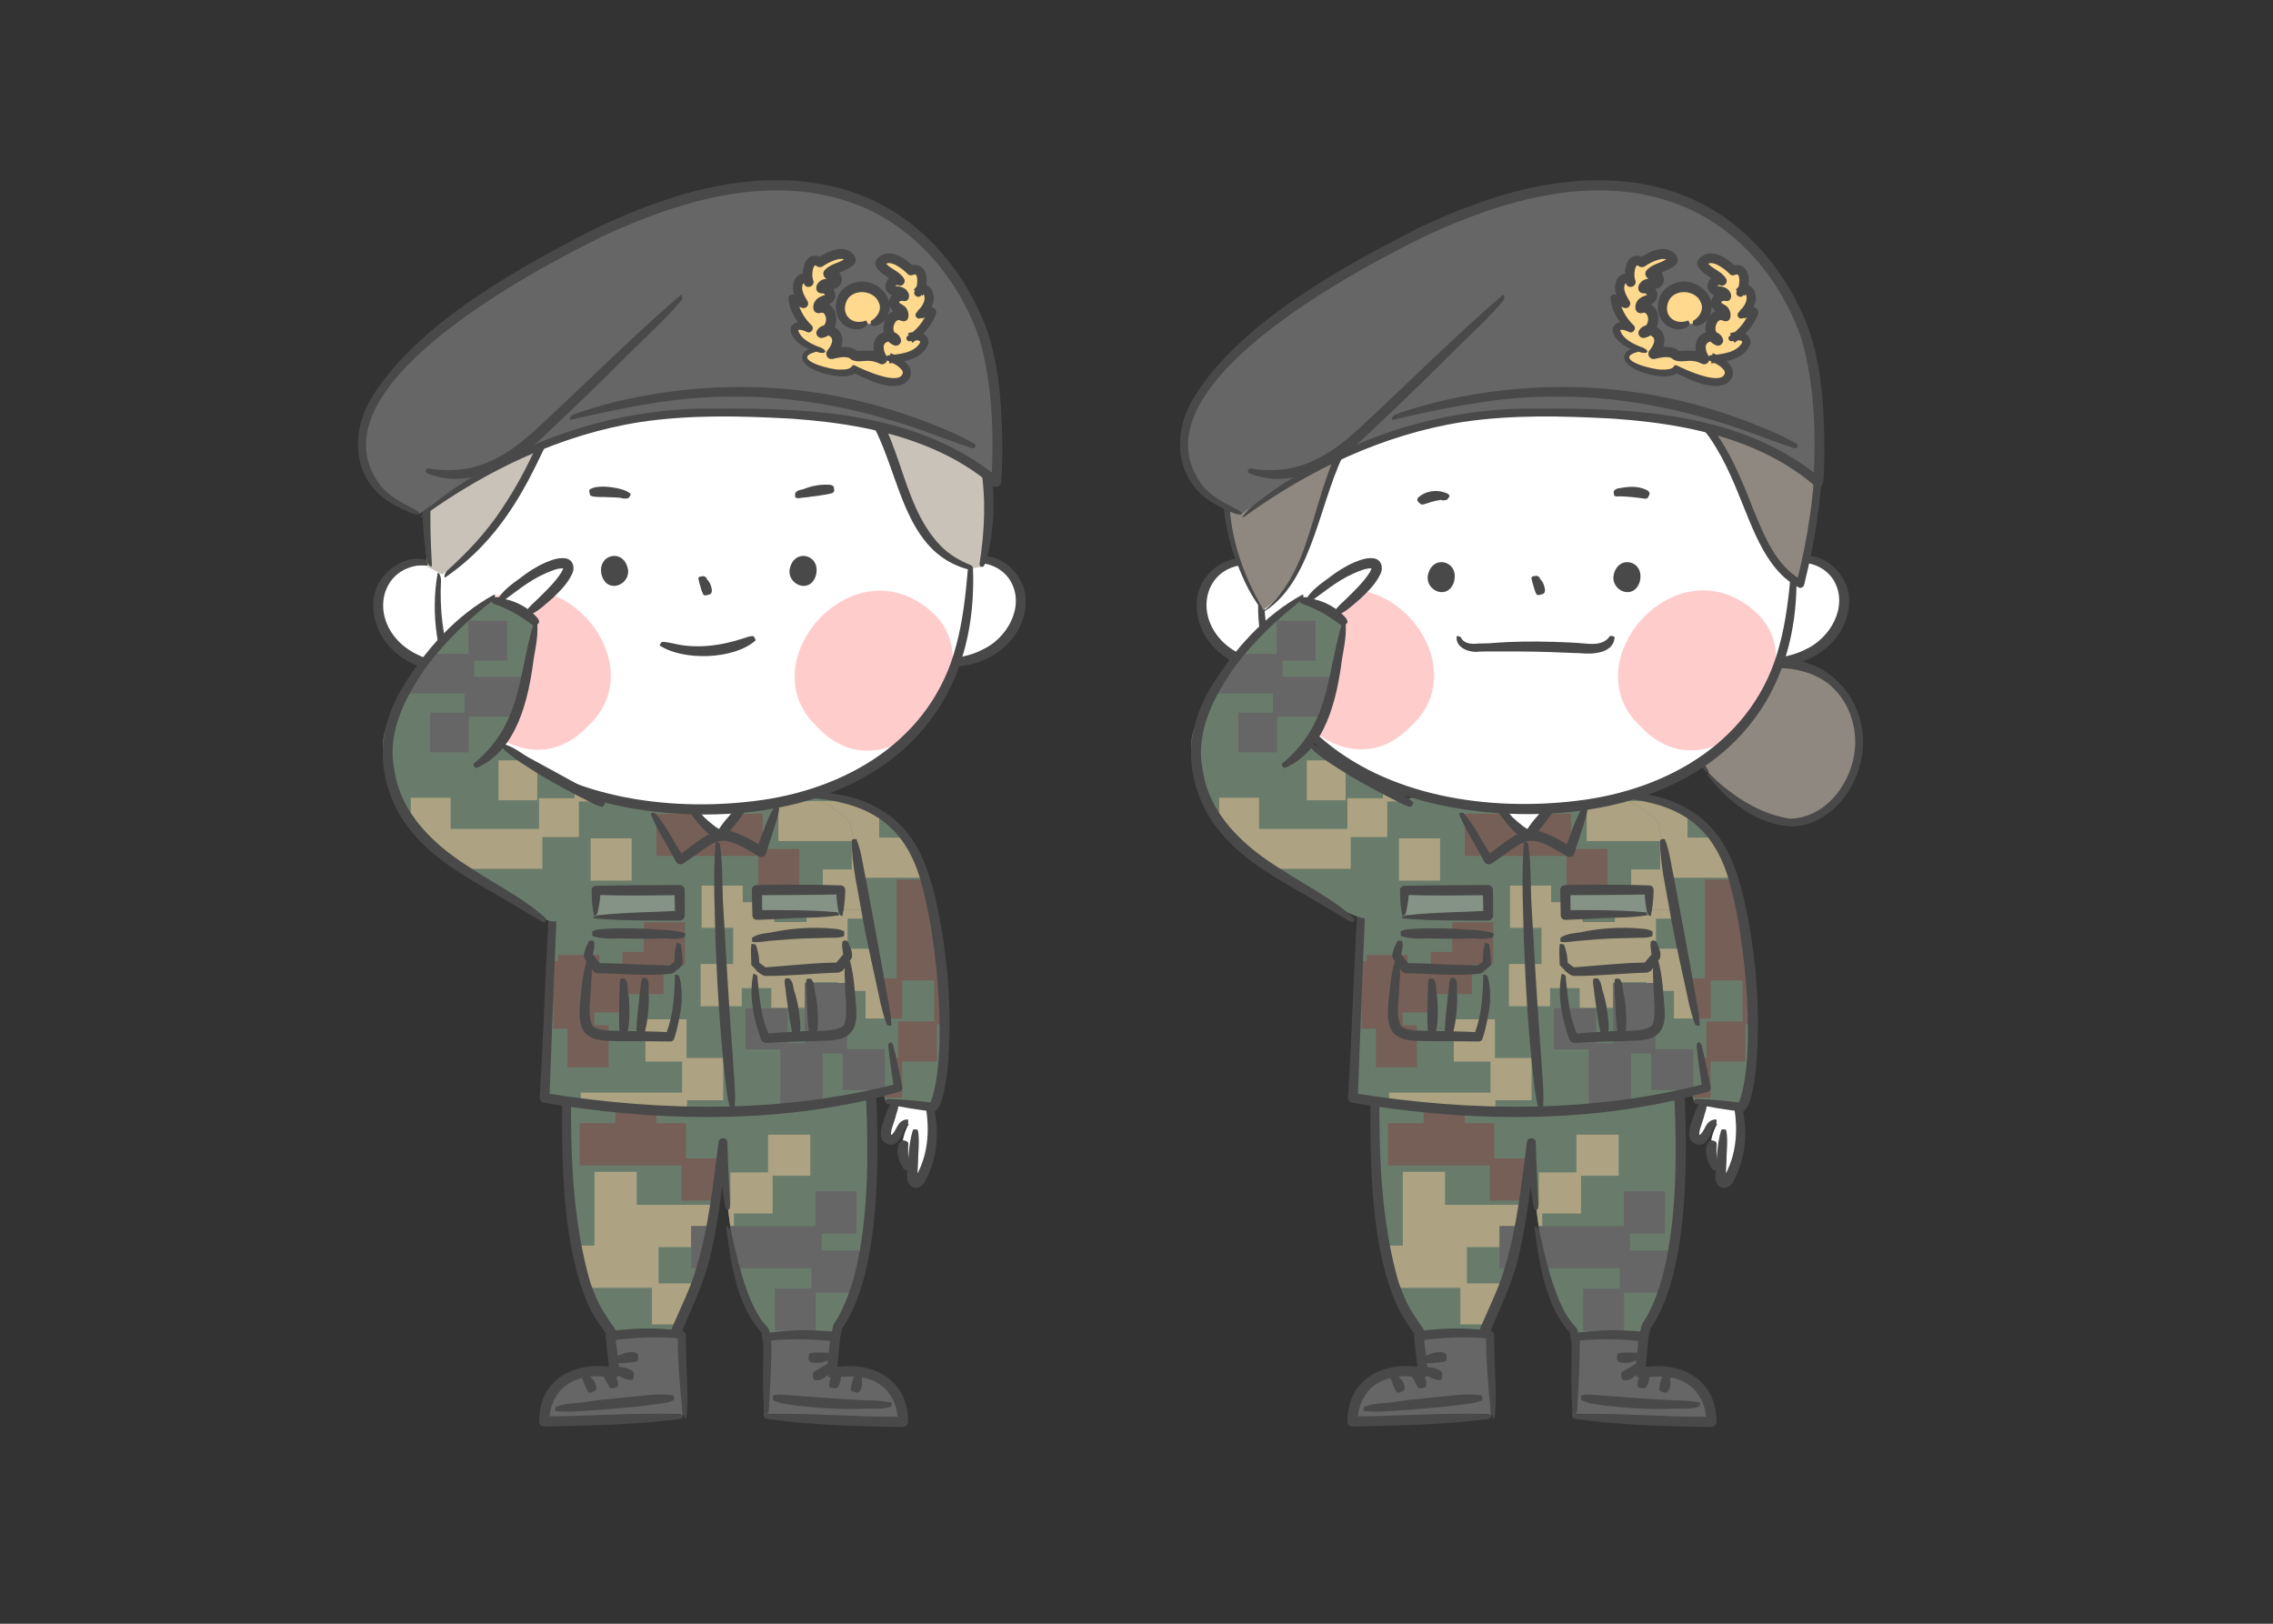 <?xml version="1.0" encoding="utf-8"?>
<!-- Generator: Adobe Illustrator 27.5.0, SVG Export Plug-In . SVG Version: 6.00 Build 0)  -->
<svg version="1.1" id="Character" xmlns="http://www.w3.org/2000/svg" xmlns:xlink="http://www.w3.org/1999/xlink" x="0px" y="0px"
	 viewBox="0 0 3500 2500" style="enable-background:new 0 0 3500 2500;" xml:space="preserve">
<rect x="0" y="0" width="3500" height="2500" fill="#333333" stroke="none"/>
<g>
	<g>
		<g>
			<g>
				<g>
					<path style="fill:#FFFFFF;" d="M1425.7,1676.87c17.737,44.146,14.602,96.175-8.311,137.871
						c-7.669,12.639-14.091,3.609-12.107-7.626c-23.311-16.188-19.041-53.562-5.953-76.703l-0.284-0.232
						c-7.051,0.758-10.667,8.518-13.91,14.825c-3.243,6.307-10.047,12.961-16.401,9.811c-6.481-3.212-5.115-12.726-2.758-19.564
						c4.476-12.985,8.951-25.971,13.427-38.956C1363.068,1657.364,1409.364,1637.938,1425.7,1676.87z"/>
					<g>
						<path style="fill:#494949;" d="M1419.76,1679.637c12.264,42.889,13.526,89.978-8.466,130.031
							c-0.445,1.202-2.073,3.593-2.334,3.725c0.643-0.54,2.593-0.347,3.385,0.438c1.06,1.105,0.438,0.85,0.372-0.183
							c-0.345-4.058,0.716-16.268,0.803-21.337c-0.028-15.459,3.023-36.803-0.1-51.97c-0.431-1.843-7.021-2.235-7.736-0.482
							c-7.071,22.641-6.753,46.594-8.902,70.023c-2.185,18.466,17.427,26.626,26.943,10.161
							c20.088-35.363,23.15-78.056,13.892-116.993c-2.744-8.53-5.607-17.086-11.215-24.275
							C1425.719,1677.844,1419.579,1678.542,1419.76,1679.637z"/>
					</g>
					<g>
						<path style="fill:#494949;" d="M1398.082,1723.726c-5.428-0.834-11.164,2.797-14.084,6.817
							c-4.465,6.1-6.356,13.537-11.703,17.031c0.011,0.036-0.012,0.068,0.045,0.179c-2.288-4.628,5.215-21.745,6.29-26.798
							c1.339-6.701,6.069-15.821,4.338-22.797c-0.253-0.936-6.496-3.079-7.327-2.525c-10.237,9.785-12.578,24.34-17.417,37.115
							c-1.893,6.17-3.188,13.332-0.579,20.123c2.932,9.044,15.859,12.589,22.927,6.389c9.898-7.939,9.625-20.187,17.588-28.925
							C1398.393,1729.962,1398.843,1723.818,1398.082,1723.726z"/>
					</g>
					<g>
						<path style="fill:#494949;" d="M1402.86,1799.885c1.365-3.662-0.921-5.474-1.549-8.153l-1.938-7.825
							c-1.534-6.704-1.028-13.901-0.805-20.771c0.121-1.587,0.656-3.026-1.33-5.336c-0.424-0.485-6.698-2.539-7.385-2.346
							c-11.587,5.096-8.122,30.827-1.087,38.935c1.186,1.566,0.871,3.255,2.307,4.695c1.49,1.42,2.742,2.939,5.798,3.409
							C1397.256,1802.564,1402.762,1800.166,1402.86,1799.885z"/>
					</g>
				</g>
			</g>
			<path id="XMLID_00000060709535848919368370000012362585593591472803_" style="fill:#697C6C;" d="M1239.405,1221.498
				c0,0,98.944-0.56,153.167,62.608c68.351,79.625,74.907,373.416,44.72,420.373l-73.789-8.944L1239.405,1221.498z"/>
			<g>
				<path style="fill:#755F56;" d="M1426.481,1354.293h-45.956v152.271h-51.177v58.502l0.829,3.168h59.15v-58.792h49.165v63.264
					h-55.635v55.739h-36.917l16.144,61.67h27.242v-55.739h53.508v-57.305h11.6
					C1454.469,1505.074,1445.837,1418.214,1426.481,1354.293z"/>
				<path style="fill:#ADA382;" d="M1326.982,1351.396h98.601c-7.798-25.039-17.283-46.37-28.582-61.669h-43.242v-37.587
					c-22.704-13.35-47.059-20.89-67.455-25.135v6.24h-43.823l16.145,61.67h52.946v43.861h-41.464l16.144,61.67h40.73V1351.396z"/>
			</g>
			<g>
				<path style="fill:#494949;" d="M1240.684,1227.981c99.825,6.66,157.354,42.66,180.947,142.903
					c20.794,76.917,39.272,257.626,10.101,330.019l6.357-2.988c-23.212-2.628-46.952-5.486-70.267-5.863
					c-5.21-0.084-5.953,6.476-0.932,7.693c22.663,5.495,46.441,8.615,69.543,11.831c15.418,1.016,21.131-53.71,22.712-65.401
					c7.486-88.311,0.779-177.01-18.805-263.333c-13.158-56.187-34.718-109.747-88.358-138.38
					c-31.178-18.063-70.917-26.11-106.769-23.063C1243.099,1220.793,1237.5,1227.516,1240.684,1227.981z"/>
			</g>
		</g>
		<g>
			<path id="XMLID_00000140004467940020659720000010735802092236181661_" style="fill:#697C6C;" d="M876.719,1582.003
				c-5.6,206.106-12.122,377.956,71.258,479.867l89.814-2.609c37.544-91.886,53.448-95.401,75.445-300.079
				c0,0,5.797,233.185,66.729,288.526l3.354,19.343l100.653-2.506l4.999-22.426c38.013-44.348,72.112-197.33,44.942-460.115H876.719
				z"/>
			<g>
				<path style="fill:#755F56;" d="M947.473,1729.414h-54.897v65.048h156.804v54.09h52.885c2.715-18.86,5.453-40.345,8.275-65.049
					h-54.312v-54.089h-45.49v-47.048h54.872v-65.048h-63.265v56.44h-48.047v-56.44h-63.265v65.048h56.44V1729.414z"/>
				<path style="fill:#ADA382;" d="M1096,1887.801c1.774-9.955,3.538-20.782,5.308-32.704H980.414v-50.869h-65.049v113.582h-28.373
					c4.357,23.068,10.043,44.786,17.362,65.048h99.591v56.333h42.268c8.693-20.215,16.135-36.218,22.781-52.706v-10.56h-54.956
					v-55.779h50.286v-32.344H1096z"/>
				<path style="fill:#ADA382;" d="M1130.054,1868.3h59.661v-58.008h58.008v-63.265h-65.049v58.007h-58.008v50.062h-4.374
					c1.19,10.574,2.574,21.555,4.186,32.704h5.576V1868.3z"/>
				<path style="fill:#666666;" d="M1080.935,1952.849c5.334-17.504,10.24-37.98,15.065-65.048h-31.676v65.048H1080.935z"/>
				<path style="fill:#666666;" d="M1331.093,1925.428h-65.967v-26.268h53.796v-65.05h-63.265v53.691h-131.179
					c3.132,21.696,7.123,43.994,12.185,65.048h112.661v30.986h-56.379v65.049h63.267v-58.408h58.944
					C1321.2,1972.518,1326.628,1950.829,1331.093,1925.428z"/>
			</g>
			<g id="XMLID_00000079475097554373907770000009776632778011067293_">
				<g>
					<path style="fill:#494949;" d="M1091.895,1575.47c-71.43-2.585-143.539-1.606-215.175-1.591
						c-12.811,0.577-7.098,20.22-8.887,28.737c-2.869,122.077-11.669,302.31,41.107,412.836
						c7.681,16.086,22.802,35.829,32.636,50.79c1.53,2.243,4.101,3.426,6.627,3.375l89.809-2.724
						c3.081-0.094,5.681-1.996,6.813-4.658c17.989-44.188,40.406-87.139,50.244-134.225c12.736-55.755,18.596-111.65,24.609-168.156
						l-12.917-0.512c1.294,32.667,4.237,65.365,9.687,97.063c1.606,9.22,8.145,8.302,7.701-0.874
						c-1.478-31.754-3.342-64.568-4.056-96.521c-0.158-8.338-12.718-8.97-13.662-0.665c-0.848,7.068-1.681,14.015-2.508,20.915
						c-8.769,66.717-16.619,134.612-40.019,197.776c-10.201,26.499-23.444,52.504-33.744,79.066l7.393-5.099
						c-18.294,0.564-72.384,2.229-89.809,2.773l6.919,3.524c-5.45-8.092-18.35-26.24-23.153-34.258
						c-9.771-14.622-16.594-31.735-22.521-48.336c-36.388-126.249-29.933-262.354-27.939-392.539l-4.328,4.165
						c67.411,0.071,138.727-0.877,206.642-4.33C1088.955,1581.684,1097.654,1575.679,1091.895,1575.47z"/>
				</g>
				<g>
					<path style="fill:#494949;" d="M1118.22,1890.127c7.112,54.71,16.386,121.867,56.279,163.599l-2.544-4.628
						c2.849,8.205-0.238,25.612,11.535,26.091c-0.008,0.002,3.973-0.092,3.977-0.088l96.71-2.296
						c3.872-0.092,7.057-2.844,7.859-6.462l4.971-22.432l-1.784,3.565c72.109-97.981,58.544-346.315,45.915-466.219
						c-0.359-3.735-3.547-6.528-7.226-6.517c-62.852,1.286-147.495-0.948-209.42,3.287c-7.642,0.543-7.566,7.145,0,7.75
						c31.833,2.546,64.933,2.922,97,3.294c10.363-0.155,105.114,1.342,112.42,1.103l-8.128-7.33
						c11.131,120.938,26.292,353.335-41.514,455.244c-1.819,1.189-5.282,23.031-6.03,25.18l5.585-4.592
						c-33.235,1.313-67.601,3.062-100.614,4.042l4.38,3.593c-1.899-7.236-1.302-15.449-4.707-21.814
						c-11.655-11.1-19.607-26.056-27.054-43.008c-14.065-33.511-21.942-69.649-30.1-105.372
						C1124.733,1891.639,1117.716,1885.392,1118.22,1890.127z"/>
				</g>
			</g>
		</g>
		<g>
			<g>
				<g>
					<path style="fill:#666666;" d="M1050.967,2180.515c0.026-43.573-3.097-80.445-3.071-124.018
						c-42.702-4.125-64.604-3.822-107.243,0.903c3.422,29.329,2.662,26.807,6.084,56.136
						c-91.39-15.535-110.268,46.862-109.022,75.366C920.998,2188.578,1050.967,2180.515,1050.967,2180.515z"/>
					<g>
						<path style="fill:#494949;" d="M1056.104,2183.524c1.114-3.583,1.745-7.897,1.825-11.752
							c0.819-17.967,0.465-36.128-0.208-54.059c-0.759-20.521-1.775-40.92-1.693-61.211c0.017-4.209-3.179-7.682-7.283-8.094
							c-18.74-1.887-37.62-3.357-56.745-3.01c-17.634,0.266-35.052,1.946-52.246,3.893c-4.492,0.509-7.718,4.565-7.207,9.056
							c2.187,17.467,4.11,38.805,6.286,56.112l9.237-8.767c-60.377-11.616-118.273,15.785-117.95,83.544
							c0.115,4.11,3.535,7.35,7.625,7.27c69.952-1.729,140.329-2.797,209.724-11.792c7.458-1.36,2.228-6.989-0.465-7.738
							c-67.654-2.017-141.701,3.721-209.322,3.641l8.311,7.924c-0.539-17.168,5.701-35.085,17.173-48.009
							c2.93-2.746,5.615-5.806,9.06-7.961c20.98-15.272,47.828-15.279,73.264-11.706c4.098,0.711,8.005-2.103,8.603-6.223
							c-1.462-17.288-4.726-40.96-6.828-58.011l-5.879,7.386c34.981-4.86,71.063-6.763,106.094-3.208l-3.913-4.312
							c-0.219,38.92,3.506,79.384,7.38,118.399c0.186,1.46,1.646,4.154,2.621,6.635
							C1054.579,2183.925,1055.41,2185.738,1056.104,2183.524z"/>
					</g>
				</g>
				<g>
					<path style="fill:#494949;" d="M948.026,2097.488c2.364,2.749,4.588,1.208,6.857,1.359c2.274,0.15,4.534-0.086,6.792-0.342
						c5.762-0.649,11.614-0.59,17.268-2.078c1.271-0.277,2.589-0.188,3.763-2.817c0.247-0.554-0.008-7.15-0.295-7.745
						c-2-3.836-3.966-3.125-6.961-4.055c-7.039-0.241-13.654,0.445-20.188,4.231c-1.239,0.763-2.293-0.088-3.526,0.816
						c-1.257,0.921-2.526,1.509-3.713,4.095C947.875,2091.275,947.853,2097.286,948.026,2097.488z"/>
				</g>
				<g>
					<path style="fill:#494949;" d="M897.138,2118.333c-2.109,2.636-0.143,3.927,0.215,5.74c2.041,6.175,4.329,12.436,7.636,18.073
						c0.546,0.911,0.753,1.965,3.529,2.124c0.583,0.033,6.844-2.065,7.349-2.461c2.128-1.667,2.185-2.677,2.248-3.66
						c0.365-6.79-2.987-12.867-8.418-17.469c-1.005-0.746-0.424-1.813-1.561-2.515c-1.159-0.715-2.003-1.536-4.741-1.717
						C903.052,2116.425,897.292,2118.139,897.138,2118.333z"/>
				</g>
				<g>
					<path style="fill:#494949;" d="M927.699,2115.447c-1.009,3.105,1.059,3.345,1.85,4.813c3.404,4.741,5.96,9.86,8.584,15.101
						c0.443,0.873,0.489,1.796,3.203,2.321c0.573,0.108,7.087-0.96,7.639-1.303c2.328-1.432,2.488-2.635,2.602-3.76
						c0.839-7.779-4.062-15.749-11.233-19.235c-1.24-0.532-1.111-1.804-2.494-2.19c-1.41-0.362-2.59-0.913-5.203-0.013
						C932.313,2111.287,927.77,2115.211,927.699,2115.447z"/>
				</g>
				<g>
					<path style="fill:#494949;" d="M944.047,2111.617c0.401,3.313,2.669,2.88,4.309,4.063c6.742,3.808,13.92,8.148,22.162,9.124
						c1.433,0.144,3.013,0.607,4.746-1.772c0.365-0.493,1.078-7.057,0.962-7.689c-1.176-5.263-4.543-5.72-8.628-7.576
						c-3.443-1.398-7.3-2.941-12.28-2.833c-1.383,0.033-1.821-1.216-3.293-1.043c-1.505,0.193-2.891,0.095-5.048,1.889
						C946.699,2105.999,944.008,2111.366,944.047,2111.617z"/>
				</g>
			</g>
			<g>
				<path style="fill:#494949;" d="M855.116,2172.44c23.817,2.904,47.721-1.016,71.545-2.041
					c23.669-1.919,47.347-3.787,70.918-6.666c13.341-2.366,27.084-1.952,39.714-7.676c1.335-0.703,0.537-7.256-0.912-7.697
					c-23.628-3.88-47.519,1.333-71.205,2.851c-23.464,2.285-46.922,4.589-70.354,8.352c-13.176,1.291-25.927,1.276-38.638,6.303
					C855.354,2166.214,854.237,2172.263,855.116,2172.44z"/>
			</g>
		</g>
		<g>
			<g>
				<g>
					<path style="fill:#666666;" d="M1176.79,2180.515c-0.026-43.573,3.096-80.445,3.071-124.018
						c42.702-4.125,64.604-3.822,107.243,0.903c-3.422,29.329-2.662,26.807-6.084,56.136
						c91.39-15.535,110.268,46.862,109.022,75.366C1306.758,2188.578,1176.79,2180.515,1176.79,2180.515z"/>
					<g>
						<path style="fill:#494949;" d="M1181.935,2175.466c0.341-0.573,1.591-1.851,1.729-2.475c0.224-0.405,0.553-8.03,0.638-8.712
							c2.077-35.073,3.699-72.677,3.69-107.787l-7.351,8.099c35.48-3.751,70.142-3.385,105.562,0.918l-7.205-9.054
							c-1.87,17.501-3.947,38.889-5.884,56.158c-0.502,4.37,2.634,8.321,7.004,8.823c24.145-3.1,50.676-4.8,71.957,8.345
							c19.841,11.96,30.865,36.017,30.369,58.789l7.625-7.271c-69.724,0.61-139.615-5.574-209.307-4.526
							c-2.554,0.753-7.684,6.389-0.465,7.736c69.318,9.938,139.707,11.454,209.71,12.682c4.465,0.038,8.136-3.5,8.311-7.927
							c0.182-67.782-58.469-95.606-118.545-83.054l8.627,8.188c1.861-16.258,3.651-39.709,5.314-56.225
							c0.486-3.673-2.177-7.055-5.878-7.388c-29.026-2.916-58.856-3.901-87.911-0.635c-7.302,0.727-14.164,1.409-20.481,2.038
							c-2.225,0.221-3.891,2.084-3.913,4.27c-0.082,38.787-2.208,79.365,1.279,118.438
							C1177.533,2178.239,1180.5,2177.976,1181.935,2175.466z"/>
					</g>
				</g>
				<g>
					<path style="fill:#494949;" d="M1280.366,2084.438c-2.147-2.92-4.481-1.554-6.733-1.876c-2.256-0.323-4.527-0.26-6.799-0.176
						c-5.794,0.21-11.625-0.295-17.376,0.76c-1.288,0.179-2.596-0.009-3.966,2.522c-0.288,0.533-0.537,7.13-0.295,7.745
						c1.702,3.977,3.717,3.417,6.631,4.573c7.002,0.775,13.649,0.594,20.452-2.683c1.293-0.667,2.28,0.261,3.578-0.546
						c1.323-0.823,2.634-1.313,4.015-3.801C1280.045,2090.644,1280.525,2084.653,1280.366,2084.438z"/>
				</g>
				<g>
					<path style="fill:#494949;" d="M1318.23,2114.185c-3.271,0.834-2.479,3.049-3.285,4.712
						c-2.089,6.158-4.034,12.536-4.787,19.027c-0.112,1.056-0.581,2.023,1.539,3.82c0.446,0.378,6.707,2.473,7.349,2.461
						c2.702-0.049,3.356-0.822,3.999-1.567c4.378-5.202,5.365-12.071,3.799-19.016c-0.353-1.202,0.754-1.703,0.268-2.948
						c-0.495-1.269-0.675-2.433-2.751-4.226C1324.101,2116.222,1318.471,2114.123,1318.23,2114.185z"/>
				</g>
				<g>
					<path style="fill:#494949;" d="M1290.438,2106.606c-5.919-1.589-18.579,27.102-11.856,29.738
						c0.491,0.336,7.006,1.399,7.64,1.303c5.052-0.911,5.698-4.689,6.994-8.493c0.984-3.086,1.859-6.154,1.765-10.424
						c-0.024-1.225,1.176-1.303,1.099-2.605c-0.045-1.334,0.185-2.441-0.969-4.945
						C1294.958,2110.874,1290.694,2106.633,1290.438,2106.606z"/>
				</g>
				<g>
					<path style="fill:#494949;" d="M1278.257,2099.745c-3.378-1.562-4.82,0.866-6.825,1.714
						c-6.099,3.351-11.904,7.346-17.681,10.512c-0.854,0.451-1.647,0.485-2.245,3.17c-0.123,0.571,0.594,7.134,0.962,7.69
						c1.53,2.359,3.038,2.473,4.355,2.505c8.376,0.302,16.025-5.378,20.179-12.342c0.648-1.195,1.867-0.841,2.447-2.133
						c0.603-1.302,1.34-2.286,1.331-5.083C1280.77,2105.43,1278.495,2099.863,1278.257,2099.745z"/>
				</g>
			</g>
			<g>
				<path style="fill:#494949;" d="M1373.077,2159.383c-23.406-4.5-47.259-2.948-70.91-5.088
					c-29.856-1.558-60.474-4.516-90.367-6.504c-6.678-0.499-13.484-1.415-20.401,0.368c-1.457,0.378-2.227,6.935-0.913,7.696
					c11.045,5.762,23.198,5.957,35.073,8.208c35.457,4.106,71.155,6.496,106.893,4.751c13.265,0.098,26.065,1.197,39.119-2.948
					C1372.427,2165.577,1373.937,2159.623,1373.077,2159.383z"/>
			</g>
		</g>
		<path id="XMLID_00000158729708361961076370000000662826523630179763_" style="fill:#697C6C;" d="M1309.094,1265.845
			l73.975,409.006c-250.994,73.789-543.913,15.093-543.913,15.093l24.969-446.273
			C864.125,1243.671,1196.547,1148.081,1309.094,1265.845z"/>
		<g>
			<rect x="1250.94" y="1512.256" style="fill:none;" width="39.563" height="1.283"/>
			<path style="fill:#755F56;" d="M1010.663,1252.803v65.048h156.804v54.09h63.265v-65.049h-56.417v-54.089h-45.49v-45.579
				c-21.062-0.479-42.363,0.195-63.265,1.647v43.932H1010.663z"/>
			<path style="fill:#ADA382;" d="M1057.954,1694.031h55.632v-65.049h-56.44v-59.576h-63.265v65.049h56.44v47.832H894.302v16.418
				c39.266,5.281,96.789,11.293,163.652,12.935V1694.031z"/>
			<polygon style="fill:#755F56;" points="851.882,1544.668 851.882,1583.862 873.831,1583.862 873.831,1643.439 937.096,1643.439 
				937.096,1578.389 915.146,1578.389 915.146,1558.777 966.883,1558.777 966.883,1530.558 1021.757,1530.558 1021.757,1485.092 
				1054.681,1485.092 1054.681,1420.043 991.416,1420.043 991.416,1465.508 958.491,1465.508 958.491,1493.729 922.986,1493.729 
				922.986,1470.212 859.721,1470.212 859.721,1479.619 850.924,1479.619 847.285,1544.668 			"/>
			<polygon style="fill:#ADA382;" points="1363.754,1568.055 1344.332,1460.676 1305.167,1460.676 1305.167,1414.412 
				1335.965,1414.412 1326.982,1364.745 1326.982,1400.447 1267.003,1400.447 1267.003,1380.077 1241.901,1380.077 
				1241.901,1419.617 1192.192,1419.617 1192.192,1389.114 1143.684,1389.114 1143.684,1363.473 1080.419,1363.473 
				1080.419,1428.522 1128.928,1428.522 1128.928,1484.193 1078.85,1484.193 1078.85,1549.242 1142.115,1549.242 1142.115,1521.295 
				1187.673,1521.295 1187.673,1551.797 1239.247,1551.797 1239.247,1513.539 1250.94,1513.539 1250.94,1512.256 1290.503,1512.256 
				1290.503,1513.539 1304.296,1513.539 1304.296,1525.725 1332.833,1525.725 1332.833,1568.055 			"/>
			<path style="fill:#666666;" d="M1239.247,1513.539v92.715h-26.268v-53.798h-65.049v63.266h53.69v91.837
				c21.481-1.844,43.23-4.325,65.049-7.553v-77.95h30.986v56.379h65.049v-63.265h-58.408v-101.63H1239.247z"/>
			<path style="fill:#ADA382;" d="M1326.982,1400.447v-35.702l-17.888-98.9c-12.941-13.54-28.813-24.23-46.729-32.599h-63.757v61.67
				h112.963v43.861h-44.568v61.67H1326.982z"/>
		</g>
		<g>
			<g>
				<path style="fill:#494949;" d="M851.745,1311.256c-9.779,110.023-13.823,266.408-20.672,378.279
					c-0.277,4.068,2.575,7.646,6.494,8.343c166.163,27.844,338.621,32.61,503.533-5.259c14.461-3.862,29.082-7.765,43.758-11.682
					c3.176-0.845,5.107-4.03,4.456-7.198c-4.091-21.504-8.504-43.026-13.785-63.964c-1.874-7.429-8.359-6.197-7.63,1.357
					c2.07,21.448,5.215,43.29,8.642,64.88l4.657-7.521c-175.82,45.812-362.214,43.322-540.678,14.645l5.57,7.158
					c3.458-87.511,6.151-173.958,10.205-261.353c0.985-36.811,2.305-73.629,1.618-110.354
					C857.828,1313.982,852.191,1306.541,851.745,1311.256z"/>
			</g>
			<g>
				<path style="fill:#494949;" d="M1372.589,1578.651c-0.51-19.06-5.279-37.562-8.355-56.206
					c-9.718-55.78-20.24-111.421-30.588-167.089c-4.775-20.873-6.638-42.394-14.495-62.475c-0.928-2.107-7.423-0.929-7.63,1.358
					c-0.037,37.995,9.474,75.275,15.594,112.626c8.128,46.926,19.594,93.208,29.138,139.802c2.747,10.46,5.167,20.987,9.546,31.106
					C1366.347,1579.043,1372.626,1580.052,1372.589,1578.651z"/>
			</g>
		</g>
		<g>
			<path style="fill:#FFFFFF;" d="M1171.775,1197.325c-19.37,32.564-63.107,96.337-66.905,87.526
				c-5.664-13.139-50.056-48.483-57.257-78.93L1171.775,1197.325z"/>
		</g>
		<g>
			<path style="fill:#494949;" d="M1185.889,1448.568l27.374-2.206c18.173-1.434,36.406-1.851,54.644-2.239
				c9.257-0.85,22.256,1.028,31.135-2.537c1.109-0.5,1.407-7.095,0.346-7.743c-4.458-2.733-9.223-3.304-13.834-3.791
				c-32.397-3.367-65.439-1.245-97.33,5.469c-10.323,1.519-20.347,2.1-29.673,7.893c-0.615,0.397-0.851,6.477-0.157,6.602
				C1167.8,1451.669,1176.758,1449.208,1185.889,1448.568z"/>
			<path style="fill:#494949;" d="M1318.442,1553.919c-1.98-24.744-3.035-48.973-9.138-72.95c-0.153-0.503-0.583-0.85-1.112-1.113
				c1.545-2.153,2.644-3.683,2.646-3.682l0.286-0.397c3.379-8.561-2.679-19.074-5.752-26.406
				c-12.944-6.466-7.734,11.44-7.044,20.111c-3.538,4.111-7.063,8.312-10.486,12.551c-36.038,0.477-72.356,4.708-108.194,7.316
				c-0.001,0.038-0.001,0.055-0.001,0.091c-3.975-1.288-6.575-5.001-10.377-6.911c-0.494-9.472-1.887-19.232-5.778-28.109
				c-0.449-0.95-6.58-1.49-6.661-0.525c-0.916,10.342-0.122,21.194,0.07,31.782l7.842,8.213c-1.594-0.189-1.145-0.383-0.621,0.057
				c3.846,3.198,10.631,9.469,16.232,8.674c35.132,0.229,76.423-4.26,111.517-5.148c2.557-1.283-5.696,2.869,5.739-2.876
				c0.001,0.005,1.316-1.825,3.114-4.33c-0.444,8.018-0.007,16.08,0.437,23.935c0.11,16.292,4.26,46.412-0.292,60.927
				c-2.853,10.432-23.648,11.932-42.614,12.209c1.135-3.87,0.756-7.891,1.329-12.067c-0.076-16.801-1.016-33.412-5.166-49.915
				c-0.793-6.531-0.618-12.441-5.253-18.099c-0.332-0.386-6.354-0.797-6.549-0.382c-2.646,5.651-1,11.213-1.046,16.786
				c-0.047,5.585,0.294,11.157,0.654,16.729c0.917,14.204,1.112,28.459,2.876,42.603c0.156,1.47,0.253,2.961,0.566,4.444
				c-5.52,0.039-10.347,0.149-13.851,0.565c1.151-4.373,0.234-8.74,0.443-13.383c-1.602-17.044-4.045-33.825-9.679-50.213
				c-1.381-6.545-1.738-12.567-6.877-17.911c-0.365-0.363-6.403-0.251-6.558,0.187c-2.123,5.968,0.022,11.469,0.482,17.13
				c0.461,5.674,1.307,11.3,2.171,16.924c2.204,14.337,3.692,28.789,6.733,42.992c0.322,1.641,0.568,3.314,1.125,4.946
				c-12.112,0.604-24.224,1.423-36.306,2.594c-7.178-16.679-11.123-33.875-13.254-51.974c-1.937-11.967-2.521-24.056-3.976-36.432
				c-0.189-1.528-5.956-4.562-6.301-2.97c-6.818,33.583,0.544,68.895,12.094,100.647c1.322,3.424,4.712,5.455,8.19,5.255
				c31.926-2.307,62.721-2.053,95.161-3.632C1308.106,1601.193,1320.82,1586.579,1318.442,1553.919z M1179.628,1490.729
				c-0.001-0.008,0.002-0.018,0.001-0.027C1179.624,1491.012,1179.626,1490.861,1179.628,1490.729z"/>
		</g>
		<g>
			<rect x="1165.522" y="1370.467" style="fill:#859386;" width="128.799" height="38.779"/>
			<g>
				<path style="fill:#494949;" d="M1289.195,1404.614c-43.221-3.943-81.376-3.25-123.672-3.45l8.082,8.081l-0.015-1.745
					l-0.208-37.033l-7.86,7.859c25.786-0.148,104.344-0.502,128.799-1.214l-6.646-6.646c0.069,10.842,1.078,20.961,3.736,34.157
					c0.566,2.756,5.068,7.573,5.671,5.283c2.469-9.48,3.898-22.366,4.283-34.502l0.179-4.938c0.138-3.841-2.862-7.066-6.703-7.205
					c-31.214-1.372-62.456-1.188-93.689-0.943c0,0-35.631,0.357-35.631,0.357c-4.293-0.086-7.844,3.406-7.792,7.708
					c0.009,0.386,0.808,38.839,0.818,39.193c0.077,3.766,3.209,6.752,6.974,6.65c19.036-0.516,38.01-1.396,56.494-2.603
					c22.826-0.709,47.589-0.767,69.435-4.379C1292.792,1408.994,1290.896,1404.792,1289.195,1404.614z"/>
			</g>
		</g>
		<g>
			<path style="fill:#494949;" d="M1001.911,1253.1c9.966,25.099,26.405,49.284,38.762,73.338c2.275,4.212,7.779,5.569,11.753,2.908
				c57.178-38.506,51.83-49.557,116.225-10.788c3.512,2,7.981,0.775,9.982-2.736c0.612-0.763,2.463-7.271,2.892-8.255l9.965-30.803
				c3.35-10.376,7.143-20.912,8.248-32c0.233-2.334-6.014-4.471-7.324-2.535c-12.522,20.751-19.264,44.681-28.008,67.149
				l12.068-4.404c-67.488-41.256-72.318-32.589-131.672,12.694l8.063,1.996c-15.094-22.418-26.24-47.489-44.227-67.908
				C1007.693,1250.713,1001.407,1251.765,1001.911,1253.1z"/>
		</g>
		<g>
			<path style="fill:#494949;" d="M1058.769,1242.903c3.184,11.626,46.313,65.661,58.219,47.655
				c6.892-12.052,18.28-24.207,26.506-36.492c2.74-3.949,5.911-8.101,6.192-13.749c0.067-1.182-5.737-4.328-6.724-3.857
				c-4.088,2.017-6.646,4.978-9.352,7.939c-11.107,11.674-22.345,24.073-30.349,38.488l10.104-3.361
				c-9.911-4.095-19.346-12.476-28.848-21.035c-6.3-6.816-11.063-14.38-19.983-18.781
				C1063.923,1239.422,1058.575,1242.295,1058.769,1242.903z"/>
		</g>
		<g>
			<path style="fill:#494949;" d="M1101.933,1296.401c-4.401,53.076-1.142,106.593,0.104,159.802
				c2.734,67.852,6.807,135.68,14.469,203.161c1.646,14.944,3.077,30.333,7.241,44.911c0.869,3.07,7.428,2.319,7.705-0.834
				c1.771-22.915-2.321-56.414-3.328-79.644c-5.939-76.732-10.609-161.048-15.022-237.481c-1.013-29.238-0.398-57.815-4.666-86.945
				C1108.137,1297.481,1102.162,1294.457,1101.933,1296.401z"/>
		</g>
		<g>
			<path style="fill:#494949;" d="M1055.215,1437.059c-17.86-6.03-37.012-5.126-55.569-6.805
				c-23.772-1.008-47.598-1.714-71.338,0.163c-5.25,0.362-10.673,0.419-15.773,3.224c-1.074,0.587-0.756,7.181,0.347,7.742
				c17.797,5.79,36.715,2.883,55.114,3.781c18.23,0.134,36.44,0.461,54.879-0.416c10.372,0.334,20.084,1.932,30.508-1.335
				C1054.071,1443.179,1055.864,1437.35,1055.215,1437.059z"/>
			<path style="fill:#494949;" d="M1048.441,1454.42c-0.193-0.961-5.925-3.391-6.27-2.389c-3.214,9.514-3.539,18.965-3.497,28.461
				c-2.56,1.746-4.612,3.901-7.327,5.607c-9.779,0.013-20.308-0.035-30.033-0.324c-25.248-0.709-52.147-2.827-77.662-2.861
				c-2.965-3.662-8.037-9.929-10.52-12.998c0.535-6.678,3.249-12.979,1.381-20.555c-0.607-2.08-7.181-1.122-7.749,0.01
				c-1.274,2.582-2.733,5.079-4.088,8.293c-1.737,5.244-5.636,13.467-2.046,18.864c0.869,1.287,1.77,2.549,2.639,3.835
				c-0.183,0.187-0.359,0.38-0.439,0.624c-6.18,21.068-7.369,42.627-9.768,64.412c-0.702,14.966-2.625,32.155,7.933,45.058
				c14.226,14.312,36.014,11.608,53.859,12.593c25.088,0.065,52.698,0.026,77.629,0.45c2.49,0.04,4.626-1.559,5.389-3.795
				c2.852-8.386,5.11-16.94,6.763-25.582c2.24-12.108,4.816-21.779,5.077-34.131c0.243-12.516-0.284-25.13-3.895-37.128
				c-0.45-1.529-6.624-3.251-6.7-1.694c-0.386,29.857-2.137,59.763-12.458,87.872c-11.19-0.576-22.488-0.903-33.816-1.102
				c1.432-3.513,1.732-7.335,2.873-11.156c2.588-16.921,4.297-33.793,2.813-51.059c0.25-6.685,1.367-12.613-2.318-19.046
				c-0.266-0.439-6.15-1.798-6.408-1.411c-3.509,5.273-2.766,11.13-3.695,16.734c-0.931,5.616-1.478,11.278-2.007,16.943
				c-1.346,14.443-3.412,28.824-3.915,43.34c-0.091,1.781-0.251,3.58-0.049,5.417c-4.565-0.066-9.119-0.139-13.658-0.217
				c1.288-3.701,1.213-7.638,2.047-11.66c1.069-16.768,1.266-33.403-1.749-50.151c-0.344-6.57,0.233-12.455-4.006-18.416
				c-0.304-0.408-6.285-1.229-6.508-0.828c-3.025,5.457-1.763,11.117-2.189,16.675c-0.427,5.569-0.467,11.151-0.488,16.735
				c-0.054,14.233-0.831,28.469-0.038,42.699c0.059,1.533,0.04,3.082,0.278,4.639c-5.389-0.136-10.796-0.252-16.096-0.485
				c-10.132-0.577-20.853-2.123-24.83-6.757c-9.255-14.998-3.091-42.827-2.944-61.35c0.628-8.773,1.447-17.731,1.281-26.675
				c2.064,2.932,4.601,6.651,8.393,6.454c36.305,0.721,75.69,4.457,111.847,1.083c6.503,0.158,10.507-6.857,15.41-9.291
				c0.066-0.008,0.15-0.052,0.189-0.067c-0.05-0.041-0.073-0.523-0.062-0.734l4.214-3.652
				C1050.913,1475.39,1050.264,1464.918,1048.441,1454.42z M1031.144,1486.237c-0.034,0.021-0.063,0.045-0.098,0.066
				C1031.033,1486.279,1031.078,1486.257,1031.144,1486.237z"/>
		</g>
		<g>
			<rect x="917.61" y="1370.467" style="fill:#859386;" width="128.799" height="38.779"/>
			<g>
				<path style="fill:#494949;" d="M913.526,1413.877c42.065,4.065,89.648,3.206,132.883,3.451c5.273,0.08,8.76-4.808,8.069-9.828
					c0-0.092-0.209-37.041-0.208-37.125c-0.025-4.315-3.545-7.794-7.861-7.768l-92.362,0.556
					c-0.271,0.033-36.315,0.635-36.592,0.661c-3.622,0.067-6.507,3.035-6.49,6.644c0.07,13.561,1.078,28.507,3.737,39.578
					c0.565,2.366,5.068-2.502,5.67-5.283c2.842-13.501,4.099-22.962,4.462-34.295l-7.223,7.222
					c42.023,1.817,86.603,0.925,128.798,0.568l-7.789-7.79l0.808,38.778l6.981-6.98c-42.26,2.348-83.149,2.183-125.927,6.98
					C918.742,1409.497,912.055,1413.699,913.526,1413.877z"/>
			</g>
		</g>
	</g>
	<g>
		<g>
			<g>
				<g>
					<g>
						<g>
							<path style="fill:#FFFFFF;" d="M1463.16,871.829c141.967-61.697,162.516,162.875-42.708,151.642L1463.16,871.829z"/>
							<g>
								<path style="fill:#494949;" d="M1495.337,867.98c24.125-4.621,50.043,6.73,61.792,28.533
									c20.792,39.172-7.101,87.156-45.145,104.093c-18.086,9.638-38.274,11.607-58.109,16.408
									c-2.125,0.625-2.027,7.226,0.231,7.747c9.464,2.265,19.489,1.604,29.021,0.136c49.467-5.672,96.437-46.323,96.303-98.703
									c1.92-40.621-44.531-84.769-84.344-64.945C1493.813,861.966,1494.093,868.124,1495.337,867.98z"/>
							</g>
						</g>
					</g>
					<g>
						<g>
							<path style="fill:#FFFFFF;" d="M690.656,879.977c-143.237-58.688-159.044,166.268,45.896,150.707L690.656,879.977z"/>
							<g>
								<path style="fill:#494949;" d="M662.521,864.409c-30.098-13.625-65.479,7.483-79.909,34.52
									c-14.558,28.015-7.628,62.867,9.749,87.451c24.484,34.057,69.607,52.109,110.571,46.508
									c2.271-0.509,2.185-7.111,0.068-7.751c-8.949-2.628-17.997-3.774-26.672-5.635c-25.179-5.693-50.7-17.24-67.134-37.193
									c-39.404-46.659-15.867-115.094,49.32-112.235C659.779,870.085,663.907,865.013,662.521,864.409z"/>
							</g>
						</g>
					</g>
					<path style="fill:#FFFFFF;" d="M680.354,882.67c-13.409,90.709,13.763,196.921,87.949,262.418
						c146.105,128.988,452.06,135.406,602.723,16.29c96.458-76.261,121.672-175.535,123.406-293.441
						C1485.088,351.553,671.01,366.286,680.354,882.67z"/>
					<path style="fill:#FFCCCC;" d="M1438.896,945.946c-121.225-116.069-288.744,73.313-180.401,173.311
						C1369.797,1237.463,1533.147,1039.578,1438.896,945.946z"/>
					<path style="fill:#FFCCCC;" d="M725.226,944.454c121.225-116.068,288.743,73.313,180.401,173.312
						C794.325,1235.971,630.974,1038.087,725.226,944.454z"/>
					<g>
						<path style="fill:#494949;" d="M673.656,883.706c-10.645,61.511-0.995,127.029,26.399,183.359
							c74.555,154.403,275.282,196.266,432.149,185.326c220.974-16.85,374.584-145.823,366.001-377.169
							c-0.271-9.71-6.876-9.65-7.746-0.182c-3.412,39.862-7.812,81.072-18.296,119.414
							c-37.747,145.253-170.118,222.275-311.783,239.013c-135.008,16.361-291.498-5.815-396.194-98.705
							c-64.542-61.668-89.766-153.633-85.104-241.36C679.438,887.682,674.579,877.709,673.656,883.706z"/>
					</g>
				</g>
			</g>
			<g>
				<g>
					<g>
						<path style="fill:#494949;" d="M1015.776,993.785c36.413,24.141,114.675,21.804,147.553-7.657
							c0.78-1.026-2.51-6.75-3.772-6.772c-5.318-0.056-9.602,1.78-13.984,3.204c-34.928,11.575-73.387,17.086-109.514,7.982
							c-5.538-0.956-10.729-2.347-16.563-2.266C1018.749,988.302,1015.194,993.307,1015.776,993.785z"/>
					</g>
				</g>
			</g>
			<g>
				<path style="fill:#494949;" d="M1076.468,888.302c-2.322,2.531-0.461,4.106-0.249,6.049c0.212,1.948,0.801,3.807,1.408,5.663
					c1.546,4.734,2.421,9.702,4.767,14.16c0.471,1.017,0.593,2.146,3.355,2.623c0.583,0.1,7.01-1.404,7.547-1.763
					c3.38-2.395,2.444-3.802,2.876-6.664c-0.888-6.057-2.62-11.451-7.337-16.203c-0.944-0.896-0.278-1.951-1.358-2.814
					c-1.103-0.88-1.879-1.836-4.602-2.332C1082.534,886.959,1076.638,888.116,1076.468,888.302z"/>
			</g>
			<g>
				<g>
					<path style="fill:#494949;" d="M1215.995,876.424c-4.038,23.803,31.228,38.816,40.332,9.568
						C1264.8,853.422,1222.434,842.966,1215.995,876.424z"/>
				</g>
			</g>
			<g>
				<g>
					<path style="fill:#494949;" d="M966.92,876.424c4.039,23.803-31.228,38.816-40.332,9.568
						C918.115,853.422,960.481,842.966,966.92,876.424z"/>
				</g>
			</g>
		</g>
		<g>
			<path style="fill:#494949;" d="M1224.682,765.831c4.201,2.393,7.975,0.516,11.901,0.324c3.934-0.193,7.827-0.771,11.716-1.367
				c9.918-1.521,19.953-2.33,29.735-4.688c2.182-0.469,4.464-0.58,6.377-3.387c0.402-0.591-0.321-7.153-0.844-7.704
				c-2.202-2.32-4.243-2.474-6.222-2.633c-13.865-0.961-27.607,1.68-40.66,6.906c-4.807,1.081-8.831,1.307-12.29,6.008
				C1224.151,759.638,1224.373,765.655,1224.682,765.831z"/>
		</g>
		<g>
			<path style="fill:#494949;" d="M971.278,761.028c-7.199-10.568-55.659-16.805-63.935-6.398c-0.396,0.62,0.886,7.096,1.44,7.616
				c2.34,2.174,4.243,2.226,6.137,2.39c5.58,0.727,11.103,0.563,16.703,0.63c9.122,0.814,19.304-0.185,28.592,2.279
				c2.375,0.028,4.594,0.421,7.756-0.855C968.36,766.52,971.466,761.347,971.278,761.028z"/>
		</g>
		<path style="fill:#C9C2B8;" d="M1152.853,377.499c95.056,4.032,224.954,52.227,290.991,152.582
			c66.037,100.354,96.758,226.16,67.528,342.683l-13.172,2.086c-138.603-36.347-95.916-252.031-225.255-297.327
			c-27.856-6.439-56.426,3.898-84.193,10.713c-50.908,12.495-104.672,13.197-155.888,2.036
			c-232.884-77.016-136.799,129.261-351.781,294.107l-22.37-11.615C616.621,540.877,829.601,351.673,1152.853,377.499z"/>
		<g>
			<g>
				<g>
					<path style="fill:#494949;" d="M665.1,870.863c-4.657-82.271-5.15-167.057,24.606-245.04
						c40.765-114.139,144.524-197.22,260.69-226.104c55.761-15.015,113.917-17.328,171.436-18.432c6.086-0.3,6.453-6.891,0.402-7.74
						c-51.601-7.215-104.923-3.038-156.074,6.767c-128.779,24.565-246.883,114.609-289.993,240.467
						c-26.423,78.594-32.153,163.686-18.063,245.163C658.75,869.588,665.224,874.63,665.1,870.863z"/>
				</g>
				<g>
					<path style="fill:#494949;" d="M1153.639,384.1c108.528,11.009,220.602,57.444,283.536,150.191
						c36.474,55.494,61.948,118.279,72.909,183.841c8.54,49.631,6.001,100.216-1.731,149.81c-0.591,5.274,5.807,6.9,7.538,1.803
						c7.911-21.285,11.229-44.823,12.984-67.547c1.809-22.977,0.978-46.081-1.286-69.001
						c-11.177-90.654-47.879-180.573-110.51-247.794c-32.062-32.867-71.631-57.749-113.688-75.406
						c-23.542-9.823-42.708-17.603-67.603-23.33c-25.294-5.776-51.189-9.699-76.961-8.751
						C1155.567,378.009,1150.398,383.663,1153.639,384.1z"/>
				</g>
			</g>
		</g>
		<g>
			<path style="fill:#494949;" d="M686.449,888.459c166.499-115.386,151.424-307.156,253.904-306.622
				c34.783-0.84,66.423,12.051,101.523,18.322c25.978,4.778,52.476,6.629,78.848,5.527c26.344-1.07,52.688-5.187,78.037-12.018
				c23.853-6.186,48.416-14.044,72.464-8.711l-0.802-0.232c126.595,47.734,83.526,254.948,220.357,291.957
				c8.828,2.201,10.102-4.307,2.329-7.391c-16.501-6.49-31.79-15.988-44.357-28.512c-67.632-69.617-57.965-187.143-135.693-250.522
				c-20.037-16.155-45.865-26.595-71.627-22.219c-28.936,3.558-56.044,14.556-84.365,18.275
				c-35.567,5.455-72.035,5.322-107.549-0.568c-36.427-5.679-71.838-20.261-109.943-18.809
				c-64.065-0.177-90.182,67.759-112.116,116.77c-16.982,37.633-32.727,66.823-55.464,100.939
				c-23.23,34.794-51.912,65.705-83.225,93.647C684.878,881.781,682.029,891.69,686.449,888.459z"/>
		</g>
	</g>
	<g>
		<g>
			<path style="fill:#FFFFFF;" d="M764.096,925.081c75.581-71.253,179.973-89.882,47.654,19.964"/>
			<g>
				<path style="fill:#494949;" d="M768.832,929.599c23.292-16.612,45.23-35.669,71.694-47.083
					c8.474-3.675,18.438-8.005,27.073-7.399c0.846,0.131,0.792,0.391,0.12-0.309c-0.602-0.781-0.363-1.287-0.44-0.519
					c-0.11,1.421-1.386,4.445-2.979,7.089c-9.847,15.513-23.764,28.487-36.912,41.424c-5.988,5.675-12.49,11.097-17.183,18.352
					c-0.982,1.532,3.241,6.607,4.961,5.954c14.129-5.986,24.797-16.844,36.292-26.622c11.57-11.254,22.176-21.485,29.5-36.913
					c4.888-9.44,1.375-22.524-10.578-23.953c-11.05-1.464-21.735,2.906-30.809,6.687c-14.109,6.274-26.822,14.475-38.615,23.731
					c-13.409,9.6-26.669,19.266-35.422,33.715C764.969,924.708,767.909,930.168,768.832,929.599z"/>
			</g>
		</g>
		<path id="XMLID_00000077283509669299006180000014902385702171132324_" style="fill:#697C6C;" d="M764.808,920.752
			c-89.293,55.138-122.422,124.472-161.552,187.826c-39.759,38.163,16.211,152.609,62.609,189.503
			C712.262,1334.975,850,1440,860,1415c52.292-130.73,101.11-152.26,51.268-186.795c-83.292-49.751-108.306-55.726-142.964-83.117
			c25.615-36.581,38.167-131.586,59.673-184.088L764.808,920.752z"/>
		<g>
			<path style="fill:#ADA382;" d="M767.576,1232.056h59.684v-50.773c-7.207-3.807-13.702-7.25-19.755-10.593h-39.929V1232.056z"/>
			<path style="fill:#666666;" d="M627.815,1067.859h87.495v29.232h-53.189v61.368h59.685v-55.102h65.248
				c6.095-18.593,11.549-39.984,16.976-61.367h-73.814v-24.781h50.752v-61.368h-59.685v50.652h-52.136
				C653.363,1026.698,640.232,1047.363,627.815,1067.859z"/>
			<path style="fill:#ADA382;" d="M884.733,1212.679v16.354h-54.725v47.229H693.92v-47.99h-61.366v32.351
				c10.703,15.485,22.273,28.68,33.311,37.457c13.777,10.956,35.627,27.925,59.777,45.707v-6.158h109.451v-48.912h56.284v-54.725
				h27.42c-2.216-1.903-4.691-3.823-7.527-5.788C901.674,1222.474,892.885,1217.347,884.733,1212.679z"/>
		</g>
		<g>
			<path style="fill:#494949;" d="M821.52,959.959c-24.398,83.564-18.148,154.583-92.312,215.997
				c-1.214,1.498,2.185,7.157,4.104,6.577c62.768-26.243,80.529-106.269,88.332-167.173c2.913-17.531,6.648-34.255,5.889-52.285
				C827.459,961.898,821.969,958.853,821.52,959.959z"/>
		</g>
		<g>
			<path style="fill:#494949;" d="M772.862,1150.871c16.517,16.919,37.553,28.505,57.241,41.329
				c25.587,15.416,52.234,29.437,78.698,42.755c5.859,2.977,11.649,6.416,18.613,7.382c1.465,0.203,4.721-5.54,3.828-6.738
				c-16.408-16.984-39.054-26.028-59.158-37.682c-20.199-11.014-40.356-22.005-60.666-33.083
				c-11.013-6.869-20.793-14.596-33.628-18.444C776.936,1146.155,772.299,1150.196,772.862,1150.871z"/>
		</g>
		<g>
			<path style="fill:#494949;" d="M760.608,915.657c-58.87,32.062-104.886,84.481-139.841,140.911
				c-30.804,50.972-41.312,105.628-21.123,162.934c17.43,54.165,61.458,94.712,108.224,124.27
				c20.755,13.435,42.152,25.417,63.237,37.635c21.063,12.496,42.641,25.298,63.7,37.793c4.446,2.567,8.414-2.708,4.593-6.242
				c-32.558-29.482-72.831-49.28-109.163-73.165c-58.19-35.154-113.821-85.223-123.209-155.885
				c-11.725-58.324,18.882-114.443,51.988-160.686c29.017-37.828,63.024-70.3,100.838-99.483
				C762.302,921.891,763.51,914.153,760.608,915.657z"/>
		</g>
		<g>
			<path style="fill:#494949;" d="M756.499,926.654c3.934,4.207,9.089,4.527,13.675,6.646l13.694,6.261
				c9.038,4.314,17.486,9.75,25.754,15.442l7.017,4.793c2.336,1.681,4.405,3.715,8.275,3.792c0.817,0.011,5.354-4.785,5.302-5.654
				c-0.208-3.654-2.039-5.844-3.864-7.872c-12.732-14.219-30.707-24.037-49.419-27.782c-6.01-1.944-11.352-4.267-17.957-1.689
				C758.518,920.776,756.206,926.339,756.499,926.654z"/>
		</g>
		<rect x="909.427" y="1290.802" style="fill:#ADA382;" width="63.265" height="65.049"/>
	</g>
	<g>
		<g>
			<g>
				<path style="fill:#666666;" d="M646.318,791.073c119.352-92.731,269.404-152.669,417.963-156.912
					c187.916-5.368,357.831,11.355,469.222,107.361c0,0,8.872-93.941-10.843-195.108c-15.335-78.687-155.75-425.315-641.73-168.268
					C517.484,570.312,489.076,727.667,646.318,791.073z"/>
				<g>
					<path style="fill:#494949;" d="M650.897,795.085c99.21-71.723,213.008-125.972,334.58-145.205
						c76.94-11.634,155.653-9.507,233.122-5.28c73.684,5.207,148.121,16.67,216.232,45.82
						c33.786,14.458,65.633,33.384,93.376,57.246c4.633,4.41,13.115,1.041,13.371-5.382c1.193-14.617,1.673-28.809,1.882-43.202
						c-0.101-61.667-2.992-125.227-21.376-184.477c-20.568-59.146-55.11-113.361-101.737-155.46
						c-105.044-95.082-246.435-96.677-375.697-57.861c-25.682,8.106-55.128,18.635-79.939,28.821
						c-9.018,3.984-32.95,14.764-42.249,18.893c-118.394,60.105-277.81,146.699-348.895,261.307
						c-34.398,54.169-31.868,126.22,26.254,162.734c10.135,6.375,20.719,11.593,31.505,16.102c9.131,3.782,14.31,3.72,15.011,2.054
						c0.468-1.726-3.298-4.977-11.832-9.122c-17.333-8.746-35.531-18.729-47.997-33.674
						c-115.252-148.936,234.768-332,342.018-384.852c120.135-55.892,262.873-98.336,391.765-48.077
						c90.636,35.057,157.914,116.803,188.328,207.837c19.804,70.105,21.938,145.302,18.047,217.568l11.32-4.555
						c-120.323-100.241-284.996-108.279-434.492-107.254c-109.621-1.985-222.2,23.948-321.322,74.604
						c-41.789,21.105-81.808,45.679-118.441,74.383c-4.544,3.605-9.966,9.581-13.516,13.872
						C646.715,796.193,645.406,798.706,650.897,795.085z"/>
				</g>
			</g>
			<g>
				<path style="fill:#494949;" d="M878.729,646.39c80.24-18.396,161.146-35.599,243.828-35.625
					c81.58-1.381,163.999,11.38,242.225,34.289c44.951,11.952,88.039,30.687,132.209,45.017c4.725,1.389,7.354-4.665,3.099-7.104
					c-17.932-10.167-37.345-19.204-56.73-26.52c-158.901-65.454-327.118-77.48-494.073-38.156
					c-19.678,5.012-49.241,13.018-67.969,20.664C878.542,640.015,875.747,646.959,878.729,646.39z"/>
			</g>
		</g>
		<g>
			<path style="fill:#494949;" d="M1048.113,454.257c-70.516,60.248-143.331,133.557-211.991,196.796
				c-51.684,49.747-102.369,82.738-176.497,70.159c-3.688-0.416-5.594,5.906-1.986,7.494c65.385,26.576,134.59-13.237,180.49-57.919
				c47.007-43.969,93.018-88.311,138.131-133.947c25.444-24.656,51.181-47.938,73.769-75.428
				C1051.482,459.615,1049.974,452.799,1048.113,454.257z"/>
		</g>
		<g>
			<g>
				<path style="fill:#FFD98D;" d="M1264.464,540.555c-68.083,7.974,40.288,46.012,49.949,24.485c0,0,61.213,32.81,76.394,16.65
					c15.181-16.161-22.462-30.284-22.462-30.284c18.328-1.476,45.254-5.207,53.169-23.539c-0.06-10.608-14.078-8.911-21.29-6.962
					c15.667-10.108,26.08-22.657,33.177-39.946c-6.068,1.354-12.189,2.736-18.239,4.023c8.666-8.892,19.425-22.956,11.886-35.34
					c-3.808-5.629-10.047-3.484-13.205,1.26c7.206-11.165,8.568-42.335-11.38-33.307c-9.413-10.804-36.786-29.531-46.601-12.472
					c4.317,12.188,22.684,15.93,29.894,27.592c-13.348-6.225-21.742,14.633-5.137,15.275c5.676,0.695,10.787,2.062,11.882,8.285
					c-12.145-3.906-22.954,10.968-9.526,17.884c5.142,2.966,9.536,6.3,8.088,13.016c-19.2-11.327-35.104,25.711-11.432,37.21
					c-3.012-6.964-10.369-7.859-17.021-5.091c-14.406,6.013-10.516,22.933-4.461,33.58c-22.866-11.677-35.897,0.414-44.713-7.421
					c-8.814-7.836-33.047-0.719-33.047-0.719c7.959-9.305,14.981-25.193,1.973-33.819c-6.009-3.976-13.402-4.488-17.677,1.779
					c25.434-6.827,16.794-46.191-4.186-38.7c-0.151-6.868,4.794-9.311,10.406-11.251c14.496-4.246,6.688-20.908-5.972-19.362
					c2.252-5.904,7.53-6.279,13.237-5.888c16.429,2.516,12.125-19.565-2.156-15.971c9.287-10.087,28.027-10.288,34.575-21.431
					c-6.444-18.613-36.787-5.407-48.12,3.423c-17.886-12.634-22.436,18.219-17.477,30.552c-2.203-5.255-7.924-8.543-12.729-3.736
					c-9.745,10.742-1.843,26.57,4.985,36.951c-5.696-2.409-11.445-4.924-17.148-7.401c3.697,18.319,11.548,32.611,25.02,45.501
					c-6.705-3.281-20.164-7.595-22.221,2.806c4.318,19.514,30.011,28.24,47.753,33.176"/>
				<g>
					<path style="fill:#494949;" d="M1261.323,534.403c-6.804,0.745-15.061,1.966-21.165,6.152
						c-28.731,26.409,73.049,55.035,81.753,27.851l-11.38,3.878c21.969,10.273,59.176,30.959,83.001,17.845
						c23.58-19.253-3.46-39.853-22.322-46.359L1369,559.536c21.777-2.104,53.13-6.07,60.695-31.459
						c0.365-17.005-19.864-19.054-31.616-15.108l6.602,14.843c16.173-10.012,29.446-26.003,36.37-43.713
						c2.665-5.967-3.2-12.797-9.451-11.212c0,0-18.16,4.003-18.16,4.003l7.648,13.867c9.533-9.864,19.686-23.453,15.928-38.605
						c-3.583-15.694-21.291-19.055-30.036-5.82l13.793,9.042c9.24-15.042,10.637-47.503-13.109-47.478
						c-3.514,0.211-5.972,1.266-8.578,2.237l9.552,2.081c-13.605-13.995-38.439-31.982-56.685-15.392
						c-2.478,3.081-5.677,6.927-3.729,11.007c4.397,14.195,23.879,19.258,30.7,29.109l10.224-11.501
						c-9.726-5.275-24.143,1.22-25.557,12.847c-1.934,10.436,8.254,17.914,16.719,17.681l-0.662-0.053
						c2.276,0.245,4.153,0.74,4.667,1.069c0.406,0.366-0.016-0.328,0.346,0.674l10.276-8.957
						c-19.436-6.809-36.934,18.97-17.729,31.207c1.57,1.009,5.442,3.041,6.161,4.44c0.045,0.067,0.115,0.253-0.031,1.165
						l11.738-5.141c-1.663-0.814-3.378-1.572-5.1-2.255c-31.426-7.275-40.935,42.115-13.773,53.325
						c6.294,3.405,13.701-3.848,10.625-10.168c-4.398-11.666-20.176-14.05-29.844-7.9c-16.156,8.281-13.698,30.265-5.611,43.355
						l10.318-10.792c-11.952-7.245-28.516-6.271-41.448-5.524c-0.641-0.229-1.043-0.24-1.388-0.599
						c-11.922-9.185-27.58-5.587-40.641-2.484l8.042,12.426c10.355-11.296,16.922-32.349,2.657-43.482
						c-8.271-7.788-24.094-8.44-30.553,2.111c-4.197,5.604,1.756,13.783,8.311,11.708c28.491-5.829,28.538-55.664-3.357-54.471
						c-1.796,0.346-3.598,0.764-5.361,1.243l10.118,6.966c0.023-0.969,0.132-1.221,0.234-1.352c0.999-1.368,5.212-2.608,7.03-3.35
						c20.724-8.221,8.576-36.177-11.308-33.178l7.903,10.102c0.557-1.01,0.156-0.581,0.752-0.902
						c0.688-0.27,2.675-0.397,4.979-0.217l-0.619-0.069c8.046,1.738,19.035-3.431,19.106-13.704
						c0.747-11.296-11.735-20.052-21.935-16.796l7.233,12.159c8.218-9.169,45.876-13.942,33.828-33.396
						c-14.523-19.131-41.616-6.069-57.146,4.815l8.417-0.198c-2.288-1.376-4.429-2.811-7.636-3.613
						c-22.245-4.416-26.059,27.136-20.272,42.491l12.674-5.204c-6.372-14.833-23.95-12.621-28.739,2.106
						c-4.724,13.519,2.193,26.477,9.159,37.388l8.091-9.714c-7.183-1.653-20.894-13.608-25.738-3.901
						c-0.161,19.59,12.928,39.249,26.769,52.546l6.982-10.006c-9.531-5.222-28.197-7.546-30.57,7.237
						c0.425,11.201,10.035,20.179,18.775,25.589c8.189,4.85,16.84,7.829,25.419,10.12c11.118,2.755,12.519-3.715,2.348-7.387
						c-13.783-5.428-31.911-13.26-35.215-28.465l0.027,2.388c0.359-1.12,0.587-1.204,0.803-1.302
						c3.754-0.961,8.854,1.142,12.895,3.098c6.472,3.379,12.564-5.523,7.216-10.342c-11.908-11.555-19.624-26.026-22.582-42.273
						l-9.632,7.79c5.246,2.329,11.891,5.234,17.151,7.566c3.589,1.583,7.782-0.043,9.366-3.632c1.024-2.326,0.705-4.897-0.625-6.862
						c-5.327-8.798-10.279-17.47-7.071-25.642c0.454-0.769,1.018-1.637,1.562-2.238c0.055-0.021,0.086-0.065,0.138-0.078
						c0.169,0.26-0.43-0.839-0.406-0.917c-0.112-0.355-0.109-0.442-0.109-0.442c0.072,0.16-0.378,1.459-0.416,1.432
						c0.103,0.036,0.762,0.716,1.075,1.531c3.563,9.183,17.564,3.938,14.227-5.319c-2.319-5.495-1.893-18.888,2.552-23.289
						c-0.043-0.004-0.185,0.094,0.438,0.207c0.617,0.081,2.279,1.212,3.308,1.736c2.894,1.595,6.335,1.261,8.842-0.564
						c6.695-4.96,30.667-17.552,35.509-7.011l0.677-6.82c-7.108,8.87-23.92,8.906-33.608,19.972
						c-5.502,5.347-0.215,15.199,7.172,13.776c0.698-0.19,2.615-0.331,2.695-0.079c0.22,0.089,0.539,0.527,0.607,0.848
						c0.067,0.073-0.149,0.07,0.123,0.115c0.284-0.069,0.869,0.096,1.125,0.164c0.191-0.01,0.721,0.348,0.58,0.239
						c0,0,0.048,0.018,0.096,0.064c-0.438-0.416-0.773-1.174-1.006-1.767c0.115,0.037-0.039,0.036-0.235,0.027
						c-0.169,0.159-1.062-0.075-1.657-0.024c-5.158-0.671-13.721-0.113-18.308,4.917c-6.69,5.923-5.919,17.555,4.344,17.477
						c2.017-0.349,4.392,0.616,4.921,2.428c0.043,0.021-0.202,0.022,0.202,0.046c0.103-0.017,0.257-0.014,0.452,0.039
						c0.024-0.02,0.124,0.082-0.456-0.293c-5.531,2.337-11.224,3.651-15.374,9.617c-4.87,6.796-4.348,18.651,5.521,18.768
						c2.922-0.284,5.966-1.982,7.939,0.465c6.11,6.393,3.575,19.927-6.118,21.994l8.941,12.598c2.315-3.228,8.256,1.086,9.346,3.788
						c2.154,5.383-2.698,13.667-6.641,18.312c-2.911,3.443-2.48,8.593,0.962,11.504c2.459,2.107,5.647,2.341,8.484,1.352
						c7.563-1.772,16.759-3.731,23.573-1.25c0.495,0.143,0.494,0.347,0.821,0.451c5.646,5.542,15.87,5.232,22.004,4.364
						c8.771-0.965,16.53,0.068,24.469,4.141c3.939,2.005,8.758,0.439,10.763-3.5c3.093-6.492-4.106-12.374-4.311-18.638
						c-1.343-6.948,1.452-11.134,7.623-12.084c2.293-0.05,2.788-0.161,3.845,1.723l10.629-10.172
						c-6.272-3.141-8.669-9.339-6.893-16.024c1.67-5.537,5.578-10.905,11.335-7.382c15.471,5.112,13.622-18.085,3.821-23.37
						c-1.875-1.697-5.551-3.038-6.933-4.761c0.266-2.286,3.995-3.221,6.247-2.339c9.31,1.839,11.526-8.624,6.592-14.966
						c-3.422-5.538-11.3-7.515-16.325-7.836c-0.665-0.163-1.642-0.1-1.913-0.324c-0.677,0.043-0.199-0.562-0.854,0.253
						c-0.083,0.096-0.291,0.246-0.375,0.289c0.054-0.035,0.104-0.044,0.104-0.044c-0.161,0.082,0.428-0.17,0.612-0.124
						c0.44-0.012,0.206-0.052,0.208-0.09c0.626-2.133,2.619-2.107,4.727-1.146c6.198,2.561,12.199-5.133,8.438-10.517
						c-7.452-12.621-24.113-15.586-29.479-26.129l-0.524,5.748c7.43-10.824,29.487,6.521,35.722,13.293
						c3.302,3.717,7.375,1.517,10.984,0.651c0.921-0.132,1.077,0.109,1.427,0.152c4.555,5.716,2.137,19.44-1.422,25.263
						c-3.944,6.734,6.138,12.893,10.343,6.342c0.628-0.984,1.616-1.755,2.158-1.922c0.579-0.073,0.109-0.207,0.625,0.096
						c0.853,0.854,1.221,2.172,1.677,3.324c1.889,9.432-5.191,17.698-12.243,25.507c-3.794,3.719,0.167,10.428,5.191,9.079
						c0,0,18.242-4.245,18.242-4.245l-6.028-7.151c-5.981,15.687-16.675,28.905-30.793,38.079c-2.193,1.398-2.804,4.356-1.319,6.497
						c1.142,1.655,3.182,2.325,5.018,1.818c3.902-1.086,8.114-1.691,11.412-1.264c2.953,0.577,4.056,0.879,4.297,3.805l0.359-1.76
						c-8.538,17.258-31.893,19.1-49.499,20.935c-4.495,0.216-5.413,6.835-1.308,8.365c7.881,3.232,16.905,7.808,21.755,14.051
						c2.321,3.216,2.165,5.533-0.157,8.641c-1.826,2.836-5.964,3.928-10.72,4.075c-10.185,0.112-21.033-3.133-31.341-6.682
						c-10.396-3.685-20.681-8.142-30.556-13.051c-1.448-0.724-3.222-0.079-3.871,1.402c-3.038,5.339-12.704,5.232-18.669,5.175
						c-10.434,1.108-73.557-14.466-40.966-26.221C1258.34,540.737,1268.537,533.731,1261.323,534.403z"/>
				</g>
			</g>
		</g>
		<g>
			<path style="fill:#FFD98D;" d="M1337.637,498.608c-11.383,8.789-29.607,5.988-38.56-5.266
				c-19.982-27.523,10.303-60.94,40.753-49.438c26.818,8.977,31.13,48.034,1.009,54.18"/>
			<g>
				<path style="fill:#494949;" d="M1333.454,493.563c-21.273,8.216-39.763-9.007-29.578-30.747
					c9.286-18.859,41.855-16.887,49.37,3.147c5.152,11.022-2.25,22.299-11.898,28.01c-1.052,0.73-0.752,7.352,1.238,7.651
					c8.304,1.363,16.565-4.148,21.086-10.799c22.061-32.391-18.958-67.802-51.04-54.415c-34.172,10.91-34.735,62.716,1.12,70.392
					c8.235,1.197,17.474-0.81,22.449-7.21C1336.916,498.707,1334.209,493.31,1333.454,493.563z"/>
			</g>
		</g>
	</g>
</g>
<g>
	<g>
		<g>
			<g>
				<g>
					<path style="fill:#FFFFFF;" d="M2670.424,1676.87c17.737,44.146,14.601,96.175-8.312,137.871
						c-7.668,12.639-14.09,3.609-12.107-7.626c-23.31-16.188-19.04-53.562-5.952-76.703l-0.283-0.232
						c-7.051,0.758-10.667,8.518-13.909,14.825c-3.243,6.307-10.048,12.961-16.402,9.811c-6.48-3.212-5.115-12.726-2.758-19.564
						c4.476-12.985,8.951-25.971,13.426-38.956C2607.791,1657.364,2654.087,1637.938,2670.424,1676.87z"/>
					<g>
						<path style="fill:#494949;" d="M2664.483,1679.637c12.263,42.89,13.526,89.978-8.466,130.031
							c-0.445,1.202-2.073,3.594-2.335,3.725c0.644-0.54,2.593-0.347,3.386,0.438c1.059,1.105,0.438,0.85,0.371-0.183
							c-0.344-4.058,0.717-16.267,0.803-21.337c-0.027-15.459,3.024-36.803-0.1-51.97c-0.431-1.843-7.021-2.235-7.736-0.482
							c-7.073,22.641-6.752,46.594-8.903,70.023c-2.184,18.466,17.426,26.626,26.944,10.161
							c20.087-35.363,23.149-78.055,13.893-116.993c-2.745-8.53-5.609-17.086-11.216-24.275
							C2670.441,1677.844,2664.303,1678.542,2664.483,1679.637z"/>
					</g>
					<g>
						<path style="fill:#494949;" d="M2642.805,1723.726c-5.428-0.834-11.164,2.796-14.084,6.817
							c-4.466,6.1-6.354,13.536-11.704,17.031c0.012,0.036-0.011,0.068,0.046,0.179c-2.288-4.628,5.216-21.745,6.291-26.798
							c1.339-6.701,6.069-15.822,4.338-22.797c-0.252-0.936-6.496-3.079-7.327-2.525c-10.237,9.785-12.578,24.34-17.417,37.115
							c-1.893,6.17-3.189,13.332-0.58,20.123c2.933,9.044,15.859,12.589,22.927,6.389c9.899-7.94,9.625-20.187,17.588-28.925
							C2643.116,1729.962,2643.566,1723.818,2642.805,1723.726z"/>
					</g>
					<g>
						<path style="fill:#494949;" d="M2647.584,1799.885c1.365-3.662-0.921-5.474-1.55-8.153l-1.938-7.825
							c-1.534-6.704-1.027-13.901-0.804-20.771c0.122-1.587,0.656-3.026-1.33-5.336c-0.424-0.485-6.698-2.539-7.386-2.346
							c-11.585,5.098-8.121,30.827-1.086,38.935c1.185,1.566,0.872,3.255,2.306,4.695c1.49,1.42,2.742,2.939,5.799,3.409
							C2641.979,1802.564,2647.484,1800.166,2647.584,1799.885z"/>
					</g>
				</g>
			</g>
			<path id="XMLID_00000132805178407391440460000007977608237844880041_" style="fill:#697C6C;" d="M2484.128,1221.498
				c0,0,98.945-0.56,153.168,62.608c68.351,79.625,74.906,373.416,44.721,420.373l-73.789-8.944L2484.128,1221.498z"/>
			<g>
				<path style="fill:#755F56;" d="M2671.205,1354.293h-45.956v152.271h-51.177v58.502l0.829,3.168h59.15v-58.792h49.164v63.264
					h-55.635v55.739h-36.917l16.145,61.67h27.242v-55.739h53.508v-57.305h11.6
					C2699.192,1505.074,2690.561,1418.214,2671.205,1354.293z"/>
				<path style="fill:#ADA382;" d="M2571.705,1351.396h98.601c-7.797-25.039-17.281-46.37-28.582-61.669h-43.242v-37.587
					c-22.705-13.35-47.059-20.89-67.456-25.135v6.24h-43.823l16.145,61.67h52.946v43.861h-41.464l16.145,61.67h40.73V1351.396z"/>
			</g>
			<g>
				<path style="fill:#494949;" d="M2485.407,1227.981c99.825,6.66,157.354,42.66,180.947,142.903
					c20.794,76.917,39.271,257.625,10.101,330.019l6.356-2.988c-23.212-2.628-46.952-5.486-70.267-5.863
					c-5.21-0.084-5.952,6.476-0.932,7.693c22.663,5.495,46.441,8.614,69.543,11.831c15.418,1.017,21.132-53.71,22.712-65.401
					c7.486-88.311,0.778-177.01-18.805-263.333c-13.159-56.187-34.718-109.746-88.358-138.38
					c-31.178-18.063-70.917-26.11-106.769-23.063C2487.823,1220.793,2482.224,1227.516,2485.407,1227.981z"/>
			</g>
		</g>
		<g>
			<path id="XMLID_00000062157266480268908250000007932013585662829736_" style="fill:#697C6C;" d="M2121.442,1582.003
				c-5.6,206.106-12.122,377.956,71.257,479.867l89.814-2.609c37.544-91.886,53.448-95.401,75.445-300.079
				c0,0,5.798,233.185,66.729,288.526l3.354,19.343l100.653-2.506l5-22.426c38.012-44.348,72.111-197.33,44.941-460.115H2121.442z"
				/>
			<g>
				<path style="fill:#755F56;" d="M2192.197,1729.414h-54.897v65.048h156.803v54.09h52.885c2.715-18.86,5.453-40.345,8.275-65.049
					h-54.312v-54.089h-45.489v-47.048h54.871v-65.048h-63.265v56.44h-48.046v-56.44h-63.265v65.048h56.441V1729.414z"/>
				<path style="fill:#ADA382;" d="M2340.723,1887.801c1.774-9.955,3.538-20.782,5.308-32.704h-120.894v-50.869h-65.048v113.582
					h-28.372c4.355,23.068,10.042,44.786,17.361,65.048h99.592v56.333h42.267c8.693-20.215,16.135-36.218,22.781-52.704v-10.562
					h-54.957v-55.779h50.286v-32.344H2340.723z"/>
				<path style="fill:#ADA382;" d="M2374.778,1868.3h59.661v-58.008h58.008v-63.265h-65.049v58.007h-58.009v50.062h-4.374
					c1.191,10.574,2.574,21.555,4.186,32.704h5.577V1868.3z"/>
				<path style="fill:#666666;" d="M2325.659,1952.849c5.334-17.504,10.239-37.98,15.064-65.048h-31.677v65.048H2325.659z"/>
				<path style="fill:#666666;" d="M2575.817,1925.428h-65.968v-26.268h53.798v-65.05h-63.265v53.691H2369.2
					c3.134,21.696,7.123,43.994,12.185,65.048h112.661v30.986h-56.378v65.049h63.265v-58.408h58.944
					C2565.924,1972.518,2571.351,1950.829,2575.817,1925.428z"/>
			</g>
			<g id="XMLID_00000019651295316051812850000003396932221286800802_">
				<g>
					<path style="fill:#494949;" d="M2336.618,1575.47c-71.429-2.585-143.539-1.606-215.175-1.591
						c-12.812,0.577-7.098,20.221-8.887,28.737c-2.869,122.077-11.67,302.312,41.107,412.836
						c7.68,16.086,22.802,35.829,32.636,50.79c1.529,2.243,4.099,3.426,6.626,3.375l89.809-2.724
						c3.081-0.094,5.681-1.996,6.813-4.658c17.99-44.188,40.405-87.139,50.244-134.225c12.738-55.755,18.595-111.65,24.609-168.156
						l-12.918-0.512c1.293,32.667,4.237,65.365,9.687,97.063c1.606,9.22,8.145,8.302,7.7-0.874
						c-1.477-31.754-3.342-64.568-4.055-96.521c-0.159-8.337-12.717-8.97-13.663-0.665c-0.844,7.069-1.681,14.015-2.508,20.915
						c-8.768,66.717-16.619,134.612-40.018,197.776c-10.2,26.499-23.445,52.504-33.743,79.066l7.392-5.099
						c-18.294,0.564-72.384,2.229-89.808,2.773l6.918,3.524c-5.449-8.092-18.349-26.24-23.153-34.258
						c-9.771-14.622-16.594-31.735-22.521-48.336c-36.389-126.249-29.932-262.354-27.939-392.539l-4.327,4.165
						c67.412,0.071,138.727-0.877,206.643-4.33C2333.678,1581.684,2342.377,1575.679,2336.618,1575.47z"/>
				</g>
				<g>
					<path style="fill:#494949;" d="M2362.943,1890.127c7.111,54.708,16.387,121.867,56.279,163.599l-2.544-4.628
						c2.849,8.205-0.238,25.611,11.534,26.091c-0.008,0.002,3.973-0.092,3.978-0.088l96.71-2.296
						c3.872-0.092,7.057-2.844,7.859-6.462l4.971-22.432l-1.784,3.565c72.109-97.983,58.544-346.314,45.916-466.219
						c-0.36-3.735-3.548-6.528-7.227-6.517c-62.852,1.286-147.494-0.948-209.419,3.287c-7.643,0.543-7.567,7.145,0,7.75
						c31.833,2.546,64.932,2.922,97,3.294c10.362-0.155,105.114,1.342,112.419,1.103l-8.127-7.33
						c11.131,120.936,26.292,353.338-41.514,455.244c-1.818,1.19-5.281,23.031-6.029,25.18l5.584-4.592
						c-33.235,1.313-67.602,3.062-100.614,4.042l4.379,3.593c-1.898-7.236-1.301-15.45-4.707-21.814
						c-11.654-11.1-19.606-26.056-27.053-43.008c-14.065-33.511-21.942-69.649-30.099-105.372
						C2369.456,1891.639,2362.439,1885.392,2362.943,1890.127z"/>
				</g>
			</g>
		</g>
		<g>
			<g>
				<g>
					<path style="fill:#666666;" d="M2295.69,2180.515c0.026-43.573-3.096-80.445-3.071-124.018
						c-42.701-4.125-64.604-3.822-107.243,0.903c3.422,29.329,2.662,26.807,6.084,56.136
						c-91.39-15.535-110.268,46.862-109.022,75.366C2165.721,2188.578,2295.69,2180.515,2295.69,2180.515z"/>
					<g>
						<path style="fill:#494949;" d="M2300.827,2183.524c1.115-3.583,1.745-7.897,1.826-11.752
							c0.818-17.967,0.466-36.128-0.209-54.059c-0.758-20.521-1.775-40.92-1.692-61.211c0.017-4.209-3.179-7.682-7.283-8.094
							c-18.741-1.887-37.621-3.357-56.745-3.01c-17.633,0.266-35.052,1.946-52.246,3.893c-4.491,0.509-7.719,4.565-7.207,9.056
							c2.186,17.467,4.11,38.805,6.285,56.112l9.237-8.767c-60.377-11.616-118.273,15.785-117.951,83.544
							c0.115,4.11,3.535,7.35,7.626,7.27c69.952-1.729,140.33-2.797,209.725-11.792c7.456-1.36,2.226-6.989-0.465-7.738
							c-67.656-2.017-141.7,3.721-209.322,3.641l8.311,7.924c-0.539-17.168,5.7-35.085,17.173-48.009
							c2.929-2.746,5.616-5.806,9.06-7.961c20.98-15.272,47.827-15.279,73.264-11.706c4.098,0.711,8.004-2.102,8.603-6.223
							c-1.462-17.288-4.726-40.96-6.829-58.011l-5.878,7.386c34.979-4.86,71.063-6.763,106.092-3.208l-3.913-4.312
							c-0.22,38.92,3.507,79.384,7.379,118.399c0.187,1.46,1.646,4.154,2.622,6.635
							C2299.302,2183.925,2300.133,2185.738,2300.827,2183.524z"/>
					</g>
				</g>
				<g>
					<path style="fill:#494949;" d="M2192.75,2097.488c2.364,2.749,4.587,1.208,6.856,1.359c2.274,0.15,4.534-0.086,6.793-0.342
						c5.761-0.649,11.614-0.59,17.268-2.078c1.27-0.277,2.589-0.188,3.762-2.817c0.248-0.554-0.006-7.15-0.294-7.745
						c-2-3.836-3.966-3.125-6.96-4.055c-7.041-0.241-13.654,0.445-20.188,4.231c-1.239,0.763-2.292-0.088-3.526,0.816
						c-1.257,0.921-2.526,1.509-3.713,4.095C2192.597,2091.275,2192.575,2097.286,2192.75,2097.488z"/>
				</g>
				<g>
					<path style="fill:#494949;" d="M2141.861,2118.333c-2.11,2.636-0.143,3.927,0.215,5.74c2.041,6.175,4.329,12.437,7.636,18.073
						c0.546,0.911,0.754,1.965,3.529,2.124c0.584,0.033,6.844-2.065,7.349-2.461c2.127-1.667,2.185-2.677,2.248-3.66
						c0.365-6.789-2.987-12.867-8.418-17.469c-1.005-0.746-0.423-1.813-1.562-2.515c-1.16-0.715-2.003-1.536-4.741-1.717
						C2147.774,2116.425,2142.015,2118.139,2141.861,2118.333z"/>
				</g>
				<g>
					<path style="fill:#494949;" d="M2172.423,2115.447c-1.01,3.105,1.058,3.345,1.848,4.813c3.406,4.741,5.96,9.86,8.586,15.101
						c0.442,0.873,0.489,1.796,3.202,2.321c0.573,0.108,7.087-0.96,7.639-1.303c2.329-1.432,2.488-2.635,2.601-3.76
						c0.841-7.779-4.063-15.749-11.234-19.235c-1.239-0.532-1.109-1.804-2.493-2.19c-1.409-0.362-2.59-0.913-5.203-0.013
						C2177.037,2111.287,2172.492,2115.211,2172.423,2115.447z"/>
				</g>
				<g>
					<path style="fill:#494949;" d="M2188.77,2111.617c0.403,3.313,2.669,2.88,4.31,4.063c6.743,3.809,13.92,8.148,22.161,9.124
						c1.434,0.144,3.013,0.607,4.747-1.772c0.365-0.493,1.077-7.057,0.961-7.689c-1.174-5.263-4.542-5.72-8.627-7.576
						c-3.442-1.398-7.301-2.941-12.28-2.833c-1.383,0.033-1.82-1.216-3.293-1.043c-1.505,0.193-2.891,0.095-5.048,1.889
						C2191.424,2105.999,2188.731,2111.366,2188.77,2111.617z"/>
				</g>
			</g>
			<g>
				<path style="fill:#494949;" d="M2099.839,2172.44c23.816,2.904,47.721-1.016,71.545-2.041
					c23.669-1.919,47.347-3.787,70.918-6.666c13.342-2.366,27.084-1.952,39.715-7.676c1.334-0.703,0.537-7.256-0.913-7.697
					c-23.627-3.88-47.519,1.333-71.204,2.851c-23.464,2.285-46.922,4.589-70.354,8.352c-13.176,1.291-25.925,1.276-38.637,6.303
					C2100.077,2166.214,2098.96,2172.263,2099.839,2172.44z"/>
			</g>
		</g>
		<g>
			<g>
				<g>
					<path style="fill:#666666;" d="M2421.512,2180.515c-0.025-43.573,3.096-80.445,3.071-124.018
						c42.702-4.125,64.604-3.822,107.243,0.903c-3.422,29.329-2.662,26.807-6.084,56.136
						c91.39-15.535,110.268,46.862,109.022,75.366C2551.481,2188.578,2421.512,2180.515,2421.512,2180.515z"/>
					<g>
						<path style="fill:#494949;" d="M2426.657,2175.466c0.342-0.573,1.592-1.85,1.73-2.475c0.224-0.405,0.553-8.03,0.639-8.712
							c2.075-35.073,3.699-72.677,3.689-107.787l-7.351,8.099c35.48-3.751,70.141-3.385,105.562,0.918l-7.206-9.054
							c-1.869,17.501-3.946,38.889-5.884,56.158c-0.502,4.37,2.634,8.321,7.004,8.823c24.145-3.1,50.676-4.8,71.956,8.345
							c19.843,11.96,30.865,36.016,30.37,58.789l7.625-7.271c-69.723,0.61-139.614-5.574-209.306-4.526
							c-2.555,0.753-7.685,6.389-0.465,7.736c69.319,9.938,139.707,11.454,209.71,12.682c4.466,0.038,8.136-3.5,8.311-7.927
							c0.184-67.782-58.469-95.606-118.545-83.054l8.627,8.188c1.861-16.258,3.65-39.709,5.314-56.225
							c0.486-3.673-2.178-7.056-5.879-7.388c-29.026-2.916-58.855-3.901-87.911-0.635c-7.302,0.727-14.164,1.409-20.48,2.038
							c-2.226,0.221-3.89,2.084-3.914,4.27c-0.079,38.788-2.209,79.365,1.28,118.438
							C2422.257,2178.239,2425.223,2177.976,2426.657,2175.466z"/>
					</g>
				</g>
				<g>
					<path style="fill:#494949;" d="M2525.09,2084.438c-2.148-2.92-4.482-1.554-6.733-1.876c-2.256-0.323-4.527-0.26-6.799-0.176
						c-5.794,0.21-11.625-0.295-17.376,0.76c-1.288,0.179-2.596-0.009-3.966,2.522c-0.289,0.533-0.537,7.13-0.295,7.745
						c1.703,3.978,3.717,3.417,6.632,4.573c7.002,0.775,13.649,0.594,20.452-2.683c1.293-0.667,2.28,0.261,3.578-0.546
						c1.323-0.823,2.634-1.313,4.014-3.801C2524.769,2090.644,2525.247,2084.653,2525.09,2084.438z"/>
				</g>
				<g>
					<path style="fill:#494949;" d="M2562.954,2114.185c-3.271,0.834-2.479,3.049-3.285,4.712
						c-2.089,6.158-4.032,12.536-4.787,19.027c-0.112,1.056-0.581,2.023,1.539,3.82c0.446,0.378,6.707,2.473,7.349,2.461
						c2.701-0.049,3.357-0.822,4-1.567c4.379-5.202,5.364-12.071,3.799-19.016c-0.354-1.202,0.754-1.703,0.268-2.948
						c-0.495-1.269-0.675-2.433-2.751-4.226C2568.824,2116.222,2563.195,2114.123,2562.954,2114.185z"/>
				</g>
				<g>
					<path style="fill:#494949;" d="M2535.161,2106.606c-5.918-1.589-18.579,27.103-11.856,29.738
						c0.491,0.336,7.006,1.399,7.64,1.303c5.052-0.911,5.698-4.689,6.994-8.493c0.983-3.086,1.859-6.154,1.765-10.424
						c-0.025-1.225,1.175-1.303,1.099-2.605c-0.045-1.334,0.185-2.441-0.969-4.945
						C2539.681,2110.874,2535.417,2106.633,2535.161,2106.606z"/>
				</g>
				<g>
					<path style="fill:#494949;" d="M2522.979,2099.745c-3.377-1.562-4.82,0.866-6.824,1.714
						c-6.098,3.351-11.904,7.345-17.68,10.512c-0.854,0.451-1.648,0.485-2.246,3.17c-0.123,0.571,0.594,7.134,0.962,7.69
						c1.53,2.359,3.037,2.473,4.355,2.505c8.377,0.302,16.024-5.378,20.179-12.342c0.647-1.195,1.867-0.841,2.446-2.133
						c0.603-1.302,1.341-2.286,1.332-5.083C2525.493,2105.43,2523.218,2099.863,2522.979,2099.745z"/>
				</g>
			</g>
			<g>
				<path style="fill:#494949;" d="M2617.8,2159.383c-23.404-4.5-47.259-2.948-70.909-5.088
					c-29.857-1.558-60.474-4.516-90.367-6.504c-6.678-0.499-13.484-1.415-20.401,0.368c-1.457,0.378-2.226,6.935-0.914,7.696
					c11.045,5.762,23.199,5.957,35.073,8.208c35.457,4.105,71.155,6.496,106.893,4.751c13.266,0.098,26.064,1.197,39.119-2.948
					C2617.15,2165.577,2618.66,2159.623,2617.8,2159.383z"/>
			</g>
		</g>
		<path id="XMLID_00000075853891154241811170000012203158387415464069_" style="fill:#697C6C;" d="M2553.817,1265.845
			l73.976,409.006c-250.994,73.789-543.914,15.093-543.914,15.093l24.969-446.273
			C2108.848,1243.671,2441.271,1148.081,2553.817,1265.845z"/>
		<g>
			<rect x="2495.663" y="1512.256" style="fill:none;" width="39.563" height="1.283"/>
			<path style="fill:#755F56;" d="M2255.386,1252.803v65.048h156.805v54.09h63.265v-65.049h-56.417v-54.089h-45.49v-45.579
				c-21.063-0.479-42.365,0.195-63.266,1.647v43.932H2255.386z"/>
			<path style="fill:#ADA382;" d="M2302.677,1694.031h55.633v-65.049h-56.44v-59.576h-63.265v65.049h56.441v47.832h-156.02v16.418
				c39.267,5.281,96.791,11.293,163.652,12.935V1694.031z"/>
			<polygon style="fill:#755F56;" points="2096.605,1544.668 2096.605,1583.862 2118.553,1583.862 2118.553,1643.439 
				2181.819,1643.439 2181.819,1578.389 2159.871,1578.389 2159.871,1558.777 2211.607,1558.777 2211.607,1530.558 
				2266.48,1530.558 2266.48,1485.092 2299.404,1485.092 2299.404,1420.043 2236.139,1420.043 2236.139,1465.508 2203.215,1465.508 
				2203.215,1493.729 2167.71,1493.729 2167.71,1470.212 2104.444,1470.212 2104.444,1479.619 2095.647,1479.619 2092.008,1544.668 
							"/>
			<polygon style="fill:#ADA382;" points="2608.477,1568.055 2589.056,1460.676 2549.89,1460.676 2549.89,1414.412 
				2580.688,1414.412 2571.705,1364.744 2571.705,1400.447 2511.726,1400.447 2511.726,1380.077 2486.625,1380.077 
				2486.625,1419.617 2436.917,1419.617 2436.917,1389.114 2388.408,1389.114 2388.408,1363.473 2325.142,1363.473 
				2325.142,1428.522 2373.651,1428.522 2373.651,1484.193 2323.573,1484.193 2323.573,1549.242 2386.838,1549.242 
				2386.838,1521.295 2432.397,1521.295 2432.397,1551.797 2483.971,1551.797 2483.971,1513.539 2495.663,1513.539 
				2495.663,1512.256 2535.226,1512.256 2535.226,1513.539 2549.02,1513.539 2549.02,1525.725 2577.556,1525.725 2577.556,1568.055 
							"/>
			<path style="fill:#666666;" d="M2483.971,1513.539v92.715h-26.268v-53.798h-65.05v63.266h53.691v91.837
				c21.479-1.844,43.229-4.325,65.049-7.553v-77.95h30.985v56.379h65.049v-63.265h-58.407v-101.63H2483.971z"/>
			<path style="fill:#ADA382;" d="M2571.705,1400.447v-35.703l-17.888-98.9c-12.94-13.54-28.813-24.23-46.729-32.599h-63.756v61.67
				h112.962v43.861h-44.569v61.67H2571.705z"/>
		</g>
		<g>
			<g>
				<path style="fill:#494949;" d="M2096.468,1311.256c-9.778,110.023-13.823,266.408-20.672,378.279
					c-0.275,4.068,2.574,7.646,6.495,8.343c166.164,27.844,338.621,32.61,503.533-5.259c14.461-3.862,29.082-7.765,43.758-11.682
					c3.176-0.844,5.109-4.03,4.457-7.198c-4.091-21.504-8.504-43.026-13.785-63.964c-1.874-7.429-8.36-6.197-7.63,1.357
					c2.071,21.448,5.215,43.29,8.643,64.88l4.656-7.521c-175.819,45.812-362.214,43.322-540.677,14.645l5.57,7.158
					c3.457-87.511,6.15-173.958,10.205-261.353c0.985-36.811,2.304-73.629,1.618-110.354
					C2102.552,1313.982,2096.914,1306.541,2096.468,1311.256z"/>
			</g>
			<g>
				<path style="fill:#494949;" d="M2617.312,1578.651c-0.51-19.06-5.279-37.562-8.355-56.206
					c-9.718-55.78-20.24-111.421-30.588-167.089c-4.775-20.873-6.637-42.394-14.494-62.475c-0.928-2.107-7.423-0.929-7.632,1.358
					c-0.035,37.995,9.476,75.275,15.594,112.626c8.128,46.926,19.594,93.208,29.138,139.802c2.747,10.46,5.168,20.987,9.546,31.106
					C2611.071,1579.043,2617.349,1580.052,2617.312,1578.651z"/>
			</g>
		</g>
		<g>
			<path style="fill:#FFFFFF;" d="M2416.499,1197.325c-19.37,32.564-63.106,96.337-66.905,87.526
				c-5.664-13.139-50.055-48.483-57.257-78.93L2416.499,1197.325z"/>
		</g>
		<g>
			<path style="fill:#494949;" d="M2430.612,1448.568l27.374-2.206c18.173-1.434,36.407-1.851,54.644-2.239
				c9.258-0.85,22.256,1.028,31.135-2.537c1.109-0.5,1.406-7.095,0.346-7.743c-4.458-2.733-9.223-3.304-13.834-3.791
				c-32.397-3.367-65.44-1.245-97.33,5.469c-10.323,1.519-20.347,2.1-29.674,7.893c-0.615,0.397-0.851,6.477-0.156,6.602
				C2412.524,1451.669,2421.482,1449.208,2430.612,1448.568z"/>
			<path style="fill:#494949;" d="M2563.165,1553.919c-1.98-24.744-3.034-48.973-9.138-72.95c-0.153-0.503-0.583-0.85-1.112-1.113
				c1.546-2.153,2.645-3.683,2.646-3.682l0.286-0.397c3.38-8.562-2.679-19.074-5.752-26.406c-12.944-6.466-7.733,11.44-7.045,20.111
				c-3.538,4.111-7.062,8.312-10.486,12.551c-36.038,0.477-72.356,4.708-108.194,7.316c0,0.038,0,0.055-0.001,0.092
				c-3.975-1.288-6.575-5.002-10.377-6.912c-0.496-9.473-1.886-19.232-5.778-28.109c-0.449-0.95-6.58-1.49-6.66-0.525
				c-0.917,10.342-0.123,21.194,0.07,31.782l7.841,8.213c-1.594-0.189-1.145-0.383-0.62,0.057c3.845,3.198,10.631,9.47,16.232,8.674
				c35.132,0.229,76.423-4.26,111.517-5.148c2.557-1.283-5.697,2.869,5.737-2.876c0.001,0.004,1.316-1.826,3.114-4.331
				c-0.444,8.018-0.007,16.08,0.437,23.936c0.11,16.292,4.261,46.412-0.292,60.927c-2.854,10.432-23.649,11.932-42.615,12.209
				c1.135-3.871,0.756-7.892,1.329-12.067c-0.078-16.801-1.015-33.412-5.167-49.915c-0.792-6.531-0.618-12.441-5.253-18.099
				c-0.331-0.386-6.354-0.797-6.548-0.382c-2.646,5.651-1.001,11.213-1.047,16.786c-0.046,5.585,0.294,11.157,0.654,16.729
				c0.917,14.204,1.113,28.459,2.876,42.603c0.157,1.47,0.253,2.961,0.566,4.444c-5.519,0.039-10.345,0.149-13.851,0.565
				c1.152-4.373,0.234-8.74,0.443-13.383c-1.602-17.044-4.045-33.825-9.679-50.213c-1.382-6.545-1.738-12.567-6.877-17.911
				c-0.365-0.363-6.402-0.251-6.558,0.187c-2.123,5.968,0.022,11.469,0.482,17.13c0.461,5.674,1.305,11.3,2.17,16.924
				c2.204,14.337,3.693,28.789,6.734,42.992c0.322,1.641,0.568,3.314,1.124,4.946c-12.112,0.604-24.224,1.423-36.306,2.594
				c-7.178-16.678-11.124-33.873-13.254-51.974c-1.938-11.967-2.521-24.056-3.977-36.432c-0.188-1.528-5.955-4.562-6.302-2.97
				c-6.817,33.583,0.545,68.896,12.094,100.647c1.323,3.424,4.713,5.455,8.19,5.255c31.926-2.307,62.722-2.053,95.161-3.632
				C2552.83,1601.193,2565.543,1586.579,2563.165,1553.919z M2424.351,1490.723c-0.001-0.006,0.002-0.013,0.001-0.02
				C2424.348,1491.017,2424.349,1490.854,2424.351,1490.723z"/>
		</g>
		<g>
			<rect x="2410.246" y="1370.467" style="fill:#859386;" width="128.799" height="38.779"/>
			<g>
				<path style="fill:#494949;" d="M2533.918,1404.614c-43.22-3.943-81.376-3.25-123.672-3.45l8.081,8.081l-0.013-1.745
					l-0.208-37.033l-7.859,7.859c25.786-0.148,104.343-0.502,128.798-1.214l-6.646-6.646c0.07,10.842,1.079,20.961,3.738,34.157
					c0.565,2.756,5.068,7.573,5.67,5.283c2.47-9.48,3.898-22.366,4.284-34.502l0.179-4.938c0.138-3.841-2.863-7.066-6.703-7.205
					c-31.213-1.372-62.455-1.188-93.688-0.943c0,0-35.631,0.357-35.631,0.357c-4.294-0.086-7.844,3.406-7.792,7.708
					c0.009,0.386,0.808,38.839,0.817,39.193c0.077,3.766,3.21,6.753,6.975,6.65c19.034-0.516,38.009-1.396,56.493-2.603
					c22.826-0.709,47.59-0.767,69.435-4.379C2537.515,1408.994,2535.62,1404.792,2533.918,1404.614z"/>
			</g>
		</g>
		<g>
			<path style="fill:#494949;" d="M2246.635,1253.1c9.968,25.099,26.405,49.284,38.763,73.338c2.273,4.212,7.778,5.569,11.752,2.908
				c57.179-38.507,51.83-49.557,116.226-10.788c3.511,2,7.98,0.775,9.981-2.736c0.612-0.763,2.463-7.271,2.892-8.255l9.967-30.803
				c3.349-10.376,7.141-20.912,8.246-32c0.233-2.334-6.014-4.471-7.324-2.535c-12.522,20.751-19.265,44.68-28.008,67.149
				l12.068-4.404c-67.488-41.255-72.319-32.589-131.672,12.694l8.063,1.996c-15.094-22.418-26.24-47.489-44.227-67.908
				C2252.417,1250.713,2246.131,1251.765,2246.635,1253.1z"/>
		</g>
		<g>
			<path style="fill:#494949;" d="M2303.491,1242.903c2.581,8.205,8.664,14.229,13.766,21.088
				c9.08,11.931,20.156,23.395,34.436,29.9c3.721,1.646,8.052,0.133,10.018-3.333c4.637-8.256,11.613-16.522,18.146-25.043
				c5.325-8.114,13.263-14.795,14.552-25.198c0.067-1.182-5.739-4.328-6.724-3.857c-4.088,2.017-6.646,4.978-9.352,7.939
				c-11.106,11.675-22.346,24.073-30.349,38.488l10.103-3.361c-9.91-4.095-19.345-12.476-28.847-21.035
				c-6.3-6.816-11.062-14.379-19.983-18.781C2308.647,1239.422,2303.3,1242.295,2303.491,1242.903z"/>
		</g>
		<g>
			<path style="fill:#494949;" d="M2346.657,1296.401c-4.403,53.076-1.142,106.593,0.103,159.802
				c2.734,67.852,6.807,135.68,14.47,203.161c1.645,14.944,3.077,30.333,7.24,44.911c0.869,3.07,7.428,2.319,7.705-0.834
				c1.77-22.915-2.321-56.414-3.328-79.644c-5.939-76.732-10.609-161.048-15.023-237.481c-1.012-29.239-0.398-57.815-4.666-86.945
				C2352.86,1297.481,2346.885,1294.457,2346.657,1296.401z"/>
		</g>
		<g>
			<path style="fill:#494949;" d="M2299.939,1437.059c-17.861-6.03-37.012-5.126-55.569-6.805
				c-23.773-1.008-47.6-1.714-71.339,0.163c-5.251,0.362-10.673,0.419-15.772,3.224c-1.075,0.587-0.756,7.181,0.345,7.742
				c17.797,5.79,36.715,2.884,55.114,3.781c18.231,0.134,36.44,0.461,54.879-0.416c10.372,0.334,20.085,1.933,30.508-1.335
				C2298.795,1443.179,2300.587,1437.35,2299.939,1437.059z"/>
			<path style="fill:#494949;" d="M2293.165,1454.42c-0.193-0.961-5.925-3.391-6.271-2.389c-3.214,9.514-3.539,18.965-3.497,28.461
				c-2.56,1.746-4.611,3.901-7.326,5.606c-9.78,0.013-20.307-0.035-30.034-0.324c-25.248-0.709-52.147-2.827-77.662-2.861
				c-2.964-3.662-8.036-9.929-10.52-12.998c0.536-6.677,3.25-12.979,1.381-20.555c-0.606-2.08-7.182-1.122-7.75,0.01
				c-1.274,2.582-2.732,5.079-4.087,8.293c-1.738,5.244-5.635,13.466-2.046,18.864c0.869,1.287,1.769,2.549,2.638,3.835
				c-0.183,0.187-0.358,0.38-0.439,0.624c-6.18,21.068-7.368,42.627-9.768,64.412c-0.701,14.966-2.625,32.155,7.933,45.058
				c14.226,14.311,36.014,11.609,53.859,12.593c25.088,0.065,52.698,0.026,77.631,0.45c2.489,0.04,4.626-1.559,5.389-3.795
				c2.85-8.386,5.109-16.94,6.761-25.582c2.24-12.108,4.816-21.779,5.077-34.131c0.243-12.516-0.283-25.13-3.895-37.128
				c-0.45-1.529-6.624-3.251-6.7-1.694c-0.385,29.857-2.137,59.763-12.46,87.872c-11.189-0.577-22.486-0.903-33.815-1.102
				c1.432-3.513,1.732-7.335,2.874-11.156c2.587-16.921,4.296-33.793,2.811-51.059c0.251-6.685,1.367-12.613-2.318-19.046
				c-0.267-0.439-6.149-1.798-6.408-1.411c-3.51,5.273-2.765,11.13-3.694,16.734c-0.931,5.616-1.478,11.278-2.006,16.943
				c-1.346,14.443-3.413,28.824-3.915,43.34c-0.092,1.781-0.252,3.58-0.05,5.417c-4.565-0.066-9.117-0.139-13.658-0.217
				c1.287-3.701,1.213-7.637,2.048-11.66c1.068-16.768,1.266-33.403-1.75-50.151c-0.344-6.57,0.232-12.455-4.006-18.416
				c-0.305-0.408-6.285-1.229-6.508-0.828c-3.024,5.457-1.762,11.117-2.188,16.675c-0.427,5.569-0.468,11.151-0.489,16.735
				c-0.054,14.233-0.831,28.469-0.037,42.699c0.059,1.533,0.039,3.082,0.277,4.639c-5.389-0.136-10.796-0.252-16.096-0.485
				c-10.132-0.577-20.854-2.123-24.83-6.757c-9.256-14.998-3.092-42.827-2.944-61.35c0.626-8.773,1.447-17.731,1.279-26.675
				c2.063,2.932,4.602,6.652,8.394,6.455c36.305,0.721,75.69,4.457,111.848,1.083c6.5,0.157,10.505-6.857,15.409-9.291
				c0.066-0.008,0.151-0.052,0.189-0.067c-0.049-0.041-0.073-0.523-0.062-0.734l4.213-3.652
				C2295.637,1475.39,2294.986,1464.918,2293.165,1454.42z M2275.867,1486.237c-0.034,0.021-0.063,0.045-0.098,0.066
				C2275.756,1486.279,2275.801,1486.257,2275.867,1486.237z"/>
		</g>
		<g>
			<rect x="2162.333" y="1370.467" style="fill:#859386;" width="128.799" height="38.779"/>
			<g>
				<path style="fill:#494949;" d="M2158.249,1413.877c42.065,4.065,89.648,3.206,132.883,3.451c5.272,0.08,8.76-4.808,8.068-9.828
					c0-0.092-0.208-37.041-0.208-37.125c-0.024-4.316-3.543-7.795-7.859-7.768l-92.363,0.556
					c-0.271,0.033-36.315,0.635-36.592,0.661c-3.621,0.067-6.508,3.035-6.49,6.644c0.07,13.561,1.078,28.507,3.737,39.578
					c0.565,2.366,5.068-2.502,5.67-5.283c2.842-13.501,4.099-22.962,4.462-34.295l-7.222,7.222
					c42.023,1.817,86.603,0.925,128.798,0.568l-7.79-7.79l0.808,38.778l6.981-6.98c-42.26,2.348-83.149,2.183-125.928,6.98
					C2163.465,1409.497,2156.779,1413.699,2158.249,1413.877z"/>
			</g>
		</g>
	</g>
	<g>
		<g>
			<path style="fill:#8E8880;" d="M2630.76,1189.704c32.015,35.812,76.885,69.459,125.713,75.086
				c77.198-1.512,124.883-95.809,98.842-163.947C2806.4,945.638,2505.423,1037.226,2630.76,1189.704z"/>
			<g>
				<path style="fill:#494949;" d="M2628.869,1192.972c31.362,41.413,78.249,78.465,132.75,79.476
					c55.961-3.571,97.312-55.627,105.32-108.233c11.638-68.084-32.728-137.266-102.514-147.73
					c-97.896-20.019-223.268,59.626-145.142,162.605c0-0.001,7.083,8.386,7.083,8.386c3.985,4.666,6.49,2.287,3.328-2.682
					c-5.128-7.413-9.911-16.123-13.919-24.281c-5.223-12.202-8.643-24.071-9.36-37.4c2.529-95.616,160.878-123.972,218.979-61.22
					c20.881,21.529,31.77,52.507,31.287,82.447c-0.815,54.815-41.929,114.973-100.288,116.213l0.567,0.026
					c-46.52-6.844-87.639-33.844-121.624-65.905C2632.708,1192.22,2626.478,1190.035,2628.869,1192.972z"/>
			</g>
		</g>
		<g>
			<g>
				<g>
					<g>
						<g>
							<path style="fill:#FFFFFF;" d="M2730.973,871.281c141.967-61.697,162.516,162.875-42.708,151.641L2730.973,871.281z"/>
							<g>
								<path style="fill:#494949;" d="M2763.15,867.432c24.125-4.622,50.044,6.729,61.792,28.533
									c20.792,39.171-7.101,87.156-45.146,104.093c-18.086,9.638-38.274,11.607-58.108,16.408
									c-2.125,0.624-2.027,7.225,0.23,7.747c9.464,2.265,19.489,1.604,29.022,0.135c49.467-5.673,96.438-46.323,96.302-98.703
									c1.921-40.622-44.531-84.768-84.344-64.945C2761.625,861.418,2761.906,867.576,2763.15,867.432z"/>
							</g>
						</g>
					</g>
					<g>
						<g>
							<path style="fill:#FFFFFF;" d="M1958.469,879.429c-143.236-58.689-159.045,166.268,45.896,150.707L1958.469,879.429z"/>
							<g>
								<path style="fill:#494949;" d="M1930.334,863.86c-30.099-13.626-65.479,7.483-79.91,34.52
									c-14.558,28.016-7.627,62.867,9.749,87.451c24.485,34.057,69.607,52.11,110.572,46.508c2.27-0.509,2.186-7.111,0.067-7.751
									c-8.949-2.628-17.997-3.775-26.672-5.635c-25.18-5.693-50.699-17.24-67.134-37.192
									c-39.402-46.66-15.868-115.094,49.322-112.235C1927.593,869.536,1931.72,864.464,1930.334,863.86z"/>
							</g>
						</g>
					</g>
					<path style="fill:#FFFFFF;" d="M1948.167,882.122c-13.409,90.709,13.763,196.921,87.949,262.418
						c146.105,128.988,452.06,135.406,602.724,16.29c96.458-76.261,121.671-175.534,123.406-293.44
						C2752.9,351.005,1938.823,365.738,1948.167,882.122z"/>
					<path style="fill:#FFCCCC;" d="M2706.708,945.398c-121.226-116.069-288.743,73.313-180.402,173.311
						C2637.61,1236.914,2800.96,1039.03,2706.708,945.398z"/>
					<path style="fill:#FFCCCC;" d="M1993.038,943.906c121.226-116.069,288.744,73.313,180.402,173.312
						C2062.137,1235.422,1898.786,1037.538,1993.038,943.906z"/>
					<g>
						<path style="fill:#494949;" d="M1941.469,883.157c-10.644,61.511-0.995,127.028,26.399,183.359
							c74.554,154.403,275.282,196.267,432.15,185.327c220.974-16.851,374.584-145.823,366.001-377.169
							c-0.271-9.71-6.876-9.65-7.747-0.182c-3.412,39.863-7.812,81.073-18.295,119.414
							c-37.748,145.253-170.119,222.276-311.783,239.013c-135.009,16.362-291.498-5.815-396.195-98.705
							c-64.542-61.667-89.764-153.633-85.104-241.359C1947.251,887.133,1942.392,877.161,1941.469,883.157z"/>
					</g>
				</g>
			</g>
			<g>
				<path style="fill:#494949;" d="M2359.281,887.753c-2.323,2.531-0.46,4.106-0.249,6.049c0.211,1.948,0.801,3.807,1.408,5.663
					c1.547,4.734,2.422,9.702,4.767,14.16c0.471,1.018,0.594,2.148,3.356,2.623c0.582,0.1,7.01-1.404,7.547-1.763
					c3.38-2.396,2.444-3.801,2.877-6.665c-0.889-6.057-2.62-11.451-7.338-16.202c-0.944-0.896-0.276-1.951-1.358-2.815
					c-1.101-0.88-1.878-1.836-4.602-2.331C2365.348,886.411,2359.45,887.568,2359.281,887.753z"/>
			</g>
			<g>
				<path style="fill:#8E8880;" d="M1944.873,939.472c138.455-97.346,26.587-423.856,425.861-353.836
					c349.429-48.447,278.371,246.997,401.195,312.9c0,0,28.92-105.343,28.92-208.318c0-184.041-194.394-354.676-428.376-339.776
					C1984.054,323.02,1783.867,715.635,1944.873,939.472z"/>
				<g>
					<path style="fill:#494949;" d="M1948.713,940.274c75.359-49.836,83.603-176.976,126.401-252.138
						c51.563-102.435,161.437-113.496,264.326-99.234c0.727,0.141,32.716,5.074,32.37,4.495
						c105.366-14.954,212.066-3.995,270.74,95.93c21.737,35.569,35.553,75.254,51.684,113.838
						c12.196,28.787,26.216,59.258,49.078,81.755c7.389,7.722,16.449,13.739,25.62,19.202c3.431,2.319,8.408,0.178,9.11-3.908
						c16.788-66.883,27.695-134.901,28.749-203.919c1.325-219.295-230.63-369.313-434.765-352.9l1.007,0.008
						c-83.038-6.626-168.661,6.219-243.759,43.184c-166.69,80.233-293.234,282.304-229.34,467.109
						c10.301,29.46,22.77,59.146,41.819,83.543c4.663,4.757,3.177,1.925,1.496-2.302c-25.239-43.308-43.458-91.813-48.823-142.567
						c-15.82-140.844,69.904-275.672,180.615-356.086c85.207-61.489,192.741-86.54,296.82-78.113
						c127.788-9.01,260.154,40.734,344.864,137.972c46.18,52.516,77.186,120.003,78.102,190.487
						c0.222,70.78-11.181,141.904-28.396,210.396l8.194-3.515c-40.01-22.254-57.823-68.063-74.712-108.819
						c-24.944-63.529-53.145-134.771-114.277-173.086c-63.597-40.659-143.264-40.034-215.499-30.276l1.347,0.024
						c-95.697-15.031-200.705-22.053-272.336,51.786c-37.893,40.041-54.661,93.72-70.174,145.09
						c-16.374,54.184-30.786,112.174-72.596,152.913c-2.708,2.611-5.508,5.286-7.789,7.326
						C1944.079,942.497,1941.852,944.331,1948.713,940.274z"/>
				</g>
			</g>
			<g>
				<path style="fill:#494949;" d="M2360.878,375.137c-8.682,22.809-0.792,47.125-0.564,70.709
					c2.043,23.376,0.491,46.876,1.575,70.301c0.298,13.282,2.483,26.854,6.282,39.651c0.418,1.378,3.916,1.252,4.274-0.138
					c2.731-11.655,5.024-23.65,4.84-35.505c-0.407-23.169-3.825-47.164-4.641-70.378c-2.113-24.643-0.764-49.642-8.089-73.48
					C2364.195,375.469,2361.155,374.265,2360.878,375.137z"/>
			</g>
			<g>
				<path style="fill:#494949;" d="M2485.567,763.031c2.929,2.367,6.02,0.83,9.394,1.133c12.001,0.352,24.232,1.701,36.104,3.378
					c1.892,0.277,3.412,0.935,5.968-0.792c0.547-0.369,3.352-6.345,3.144-7.083c-0.877-3.151-2.868-4.214-4.632-5.119
					c-13.955-7.272-29.944-5.209-44.823-2.461c-2.078,0.914-4.344,1.635-5.971,4.469
					C2484.522,756.911,2485.313,762.855,2485.567,763.031z"/>
			</g>
			<g>
				<path style="fill:#494949;" d="M2232.165,763.799c-1.704-4.407-6.082-4.783-9.504-6.06c-10.525-3.363-22.575-1.821-32.234,3.361
					c-7.771,5.22-12.156,7.873-2.789,15.119c2.727,0.992,3.821,0.522,5.053,0.148c8.685-2.794,15.686-5.165,25.329-6.638
					c1.666-0.345,2.49,0.956,4.201,0.68c1.775-0.186,3.365,0.003,6.157-1.259C2228.713,768.974,2232.276,764.106,2232.165,763.799z"
					/>
			</g>
			<g>
				<g>
					<path style="fill:#494949;" d="M2484.603,886.016c-4.039,23.803,31.228,38.816,40.333,9.568
						C2533.407,863.013,2491.042,852.557,2484.603,886.016z"/>
				</g>
			</g>
			<g>
				<g>
					<path style="fill:#494949;" d="M2198.627,886.016c-4.039,23.803,31.228,38.816,40.332,9.568
						C2247.432,863.013,2205.066,852.557,2198.627,886.016z"/>
				</g>
			</g>
			<g>
				<g>
					<g>
						<path style="fill:#494949;" d="M2242.962,979.781c-2.057,18.239,20.615,25.701,34.939,23.461l-0.572,0.029
							c8.538-0.412,51.947-0.146,61.359-0.212c32.078,0.102,64.381,1.376,96.238,2.772c18.27,1.797,49.476-0.184,51.252-24.204
							c0.083-2.385-6.493-3.268-7.494-1.977c-8.25,12.131-22.771,12.629-36.39,11.304c-16.388-1.606-32.568-2.111-48.853-2.656
							c-32.364-1.007-64.793-0.838-97.096,1.917c-6.903,0.593-12.802,0.281-19.383,0.539c-5.776,0.665-12.604,0.899-18.148-1.132
							c-3.848-1.316-7.302-3.754-9.189-8.233C2249.263,980.685,2243.365,978.168,2242.962,979.781z"/>
					</g>
				</g>
			</g>
		</g>
	</g>
	<g>
		<g>
			<g>
				<path style="fill:#666666;" d="M1912.145,791.073c119.353-92.731,269.405-152.669,417.962-156.912
					c187.917-5.368,357.831,11.355,469.222,107.361c0,0,8.872-93.941-10.844-195.108c-15.334-78.687-155.75-425.315-641.73-168.268
					C1783.311,570.312,1754.902,727.667,1912.145,791.073z"/>
				<g>
					<path style="fill:#494949;" d="M1916.724,795.085c99.209-71.724,213.008-125.972,334.579-145.205
						c76.94-11.634,155.652-9.507,233.122-5.28c73.684,5.207,148.121,16.67,216.232,45.82
						c33.786,14.458,65.633,33.384,93.375,57.246c4.633,4.41,13.114,1.041,13.372-5.382c1.192-14.617,1.673-28.809,1.882-43.202
						c-0.102-61.667-2.992-125.228-21.376-184.477c-20.567-59.146-55.11-113.361-101.736-155.46
						c-105.046-95.082-246.434-96.677-375.698-57.861c-25.682,8.106-55.128,18.635-79.938,28.821
						c-9.017,3.984-32.95,14.764-42.249,18.893c-118.396,60.105-277.81,146.699-348.896,261.307
						c-34.398,54.171-31.867,126.218,26.255,162.734c10.135,6.375,20.719,11.593,31.505,16.102
						c9.131,3.782,14.311,3.72,15.011,2.054c0.467-1.726-3.298-4.977-11.832-9.122c-17.333-8.745-35.532-18.729-47.997-33.674
						c-115.253-148.936,234.768-332,342.018-384.852c120.135-55.892,262.873-98.336,391.764-48.077
						c90.636,35.057,157.915,116.803,188.328,207.837c19.805,70.104,21.938,145.302,18.048,217.568l11.321-4.555
						c-120.323-100.241-284.997-108.28-434.493-107.254c-109.621-1.985-222.201,23.948-321.322,74.604
						c-41.79,21.105-81.809,45.679-118.442,74.383c-4.544,3.605-9.965,9.581-13.515,13.872
						C1912.542,796.193,1911.231,798.706,1916.724,795.085z"/>
				</g>
			</g>
			<g>
				<path style="fill:#494949;" d="M2144.555,646.39c80.24-18.396,161.146-35.599,243.828-35.625
					c81.58-1.381,163.999,11.38,242.225,34.289c44.95,11.952,88.039,30.688,132.209,45.017c4.725,1.389,7.354-4.665,3.099-7.104
					c-17.933-10.167-37.346-19.204-56.73-26.52c-158.902-65.454-327.117-77.48-494.073-38.156
					c-19.678,5.011-49.241,13.018-67.968,20.664C2144.367,640.015,2141.573,646.959,2144.555,646.39z"/>
			</g>
		</g>
		<g>
			<path style="fill:#494949;" d="M2313.939,454.257c-70.514,60.248-143.331,133.557-211.99,196.796
				c-51.684,49.746-102.369,82.738-176.498,70.159c-3.687-0.416-5.593,5.906-1.986,7.494c65.385,26.576,134.59-13.237,180.49-57.919
				c47.007-43.969,93.019-88.311,138.13-133.947c25.445-24.656,51.183-47.938,73.77-75.428
				C2317.309,459.615,2315.802,452.799,2313.939,454.257z"/>
		</g>
		<g>
			<g>
				<path style="fill:#FFD98D;" d="M2530.29,540.555c-68.083,7.974,40.289,46.012,49.95,24.485c0,0,61.212,32.81,76.394,16.65
					c15.18-16.161-22.462-30.284-22.462-30.284c18.328-1.476,45.254-5.207,53.169-23.539c-0.061-10.608-14.079-8.911-21.29-6.962
					c15.667-10.108,26.08-22.657,33.177-39.946c-6.069,1.354-12.189,2.736-18.239,4.023c8.666-8.892,19.425-22.956,11.886-35.34
					c-3.809-5.629-10.048-3.484-13.206,1.26c7.206-11.165,8.568-42.335-11.38-33.307c-9.413-10.804-36.786-29.531-46.601-12.472
					c4.317,12.188,22.684,15.93,29.894,27.592c-13.349-6.225-21.742,14.633-5.137,15.275c5.676,0.695,10.787,2.062,11.882,8.285
					c-12.145-3.906-22.954,10.968-9.526,17.884c5.142,2.966,9.536,6.3,8.088,13.016c-19.2-11.327-35.104,25.711-11.433,37.21
					c-3.011-6.964-10.369-7.859-17.021-5.091c-14.405,6.013-10.516,22.933-4.461,33.58c-22.867-11.677-35.898,0.414-44.712-7.421
					c-8.814-7.836-33.048-0.719-33.048-0.719c7.96-9.305,14.981-25.193,1.973-33.819c-6.008-3.976-13.402-4.488-17.677,1.779
					c25.435-6.827,16.794-46.191-4.186-38.7c-0.151-6.868,4.794-9.311,10.406-11.251c14.496-4.246,6.688-20.908-5.972-19.362
					c2.252-5.904,7.531-6.279,13.236-5.888c16.429,2.516,12.125-19.565-2.156-15.971c9.287-10.087,28.028-10.288,34.575-21.431
					c-6.444-18.613-36.787-5.407-48.12,3.423c-17.886-12.634-22.436,18.219-17.477,30.552c-2.203-5.255-7.924-8.543-12.728-3.736
					c-9.745,10.742-1.844,26.57,4.985,36.951c-5.697-2.409-11.445-4.924-17.148-7.401c3.698,18.319,11.548,32.611,25.02,45.501
					c-6.705-3.281-20.163-7.595-22.22,2.806c4.318,19.514,30.011,28.24,47.752,33.176"/>
				<g>
					<path style="fill:#494949;" d="M2527.149,534.403c-6.804,0.745-15.06,1.966-21.164,6.152
						c-28.732,26.409,73.047,55.035,81.752,27.851l-11.381,3.878c21.969,10.273,59.176,30.96,83.001,17.845
						c23.581-19.253-3.46-39.852-22.321-46.359l-2.211,15.766c21.778-2.104,53.129-6.07,60.696-31.459
						c0.364-17.005-19.864-19.054-31.616-15.108l6.602,14.843c16.173-10.012,29.446-26.003,36.37-43.713
						c2.665-5.967-3.2-12.797-9.452-11.212c0,0-18.159,4.003-18.159,4.003l7.647,13.867c9.533-9.863,19.686-23.453,15.928-38.605
						c-3.582-15.694-21.291-19.055-30.037-5.82l13.793,9.042c9.24-15.042,10.638-47.503-13.108-47.478
						c-3.514,0.211-5.973,1.266-8.577,2.237l9.552,2.081c-13.604-13.994-38.441-31.982-56.685-15.392
						c-2.479,3.081-5.677,6.927-3.729,11.007c4.396,14.195,23.879,19.259,30.699,29.109l10.224-11.501
						c-9.726-5.275-24.145,1.22-25.557,12.847c-1.935,10.435,8.253,17.914,16.718,17.681l-0.662-0.053
						c2.276,0.245,4.153,0.74,4.668,1.069c0.406,0.366-0.016-0.328,0.345,0.674l10.276-8.957
						c-19.437-6.809-36.934,18.97-17.729,31.207c1.571,1.009,5.442,3.042,6.16,4.44c0.046,0.067,0.115,0.253-0.031,1.165
						l11.739-5.141c-1.663-0.814-3.378-1.572-5.101-2.255c-31.426-7.275-40.935,42.114-13.773,53.325
						c6.293,3.405,13.702-3.848,10.625-10.168c-4.397-11.666-20.177-14.05-29.844-7.9c-16.156,8.281-13.698,30.266-5.61,43.355
						l10.317-10.792c-11.952-7.245-28.516-6.271-41.449-5.524c-0.641-0.229-1.043-0.24-1.388-0.599
						c-11.92-9.185-27.58-5.587-40.641-2.484l8.042,12.426c10.354-11.296,16.921-32.349,2.657-43.482
						c-8.271-7.787-24.094-8.44-30.553,2.111c-4.198,5.604,1.756,13.783,8.311,11.708c28.491-5.828,28.537-55.664-3.358-54.471
						c-1.795,0.346-3.598,0.764-5.36,1.243l10.118,6.966c0.021-0.969,0.132-1.221,0.234-1.352c0.998-1.368,5.211-2.608,7.029-3.35
						c20.725-8.22,8.577-36.177-11.308-33.178l7.903,10.102c0.557-1.01,0.155-0.581,0.753-0.902c0.688-0.27,2.674-0.397,4.978-0.217
						l-0.618-0.069c8.045,1.738,19.036-3.431,19.106-13.704c0.748-11.296-11.735-20.052-21.935-16.796l7.233,12.159
						c8.218-9.169,45.877-13.942,33.827-33.396c-14.523-19.131-41.615-6.069-57.146,4.815l8.417-0.198
						c-2.288-1.376-4.43-2.811-7.636-3.613c-22.245-4.416-26.058,27.137-20.271,42.491l12.674-5.204
						c-6.373-14.833-23.95-12.621-28.739,2.106c-4.724,13.519,2.193,26.477,9.158,37.388l8.092-9.714
						c-7.184-1.654-20.894-13.608-25.738-3.901c-0.16,19.591,12.928,39.249,26.769,52.546l6.981-10.006
						c-9.531-5.223-28.197-7.546-30.57,7.237c0.426,11.202,10.035,20.179,18.776,25.589c8.189,4.85,16.84,7.829,25.419,10.12
						c11.117,2.755,12.519-3.715,2.347-7.387c-13.782-5.429-31.91-13.26-35.215-28.465l0.027,2.388
						c0.36-1.12,0.587-1.204,0.804-1.302c3.753-0.961,8.854,1.142,12.894,3.098c6.471,3.379,12.564-5.523,7.216-10.342
						c-11.907-11.555-19.625-26.026-22.582-42.273l-9.632,7.79c5.245,2.329,11.89,5.234,17.151,7.566
						c3.59,1.583,7.782-0.043,9.365-3.632c1.026-2.326,0.706-4.896-0.624-6.862c-5.326-8.798-10.28-17.47-7.071-25.642
						c0.455-0.769,1.017-1.638,1.562-2.238c0.054-0.021,0.086-0.065,0.138-0.078c0.168,0.26-0.431-0.839-0.406-0.917
						c-0.112-0.355-0.11-0.442-0.11-0.442c0.073,0.159-0.377,1.458-0.416,1.432c0.104,0.036,0.762,0.716,1.075,1.531
						c3.563,9.183,17.564,3.939,14.228-5.319c-2.32-5.494-1.892-18.888,2.551-23.289c-0.043-0.004-0.184,0.094,0.438,0.207
						c0.617,0.081,2.28,1.212,3.308,1.736c2.895,1.595,6.336,1.261,8.843-0.564c6.694-4.96,30.667-17.552,35.509-7.011l0.677-6.82
						c-7.109,8.87-23.92,8.906-33.608,19.972c-5.502,5.347-0.215,15.199,7.172,13.776c0.698-0.19,2.616-0.331,2.695-0.079
						c0.221,0.089,0.54,0.527,0.608,0.848c0.066,0.073-0.15,0.07,0.123,0.115c0.284-0.069,0.869,0.096,1.125,0.164
						c0.191-0.01,0.72,0.348,0.579,0.239c0,0,0.049,0.018,0.096,0.064c-0.438-0.416-0.774-1.174-1.005-1.767
						c0.114,0.037-0.04,0.036-0.236,0.027c-0.168,0.159-1.062-0.075-1.657-0.024c-5.157-0.671-13.721-0.113-18.308,4.917
						c-6.691,5.923-5.92,17.555,4.344,17.477c2.016-0.349,4.391,0.616,4.92,2.428c0.043,0.021-0.201,0.022,0.202,0.046
						c0.103-0.017,0.257-0.014,0.452,0.039c0.023-0.02,0.124,0.082-0.456-0.293c-5.531,2.337-11.224,3.651-15.374,9.617
						c-4.87,6.796-4.347,18.651,5.521,18.768c2.922-0.283,5.966-1.982,7.938,0.465c6.111,6.393,3.574,19.926-6.117,21.994
						l8.94,12.598c2.315-3.228,8.257,1.086,9.346,3.788c2.154,5.383-2.698,13.667-6.64,18.312c-2.912,3.443-2.48,8.593,0.961,11.504
						c2.459,2.107,5.647,2.341,8.485,1.352c7.563-1.772,16.759-3.731,23.573-1.25c0.495,0.143,0.494,0.346,0.821,0.451
						c5.647,5.542,15.869,5.232,22.005,4.364c8.771-0.965,16.53,0.068,24.469,4.141c3.938,2.005,8.757,0.439,10.762-3.5
						c3.092-6.492-4.105-12.374-4.311-18.638c-1.343-6.948,1.452-11.133,7.622-12.084c2.294-0.05,2.789-0.161,3.846,1.723
						l10.629-10.172c-6.272-3.141-8.671-9.339-6.893-16.024c1.669-5.537,5.579-10.905,11.334-7.382
						c15.471,5.112,13.622-18.085,3.822-23.37c-1.877-1.697-5.551-3.039-6.934-4.761c0.268-2.287,3.995-3.22,6.248-2.339
						c9.31,1.839,11.525-8.624,6.593-14.966c-3.423-5.538-11.3-7.515-16.325-7.836c-0.665-0.163-1.642-0.1-1.914-0.324
						c-0.677,0.043-0.198-0.562-0.853,0.253c-0.083,0.096-0.292,0.246-0.376,0.289c0.055-0.035,0.105-0.044,0.105-0.044
						c-0.16,0.082,0.428-0.17,0.613-0.124c0.44-0.012,0.205-0.052,0.208-0.09c0.626-2.133,2.618-2.107,4.727-1.146
						c6.198,2.561,12.199-5.133,8.438-10.517c-7.451-12.621-24.114-15.586-29.479-26.129l-0.524,5.748
						c7.43-10.824,29.486,6.522,35.722,13.293c3.302,3.717,7.374,1.517,10.983,0.651c0.922-0.132,1.078,0.109,1.427,0.152
						c4.555,5.716,2.138,19.44-1.422,25.263c-3.942,6.734,6.138,12.893,10.343,6.342c0.627-0.984,1.615-1.755,2.157-1.922
						c0.58-0.073,0.11-0.207,0.626,0.096c0.854,0.854,1.22,2.172,1.677,3.324c1.889,9.432-5.19,17.698-12.243,25.507
						c-3.793,3.72,0.167,10.428,5.192,9.079c0,0,18.242-4.245,18.242-4.245l-6.029-7.151c-5.98,15.686-16.675,28.905-30.793,38.079
						c-2.193,1.399-2.804,4.356-1.319,6.497c1.142,1.655,3.182,2.325,5.017,1.818c3.902-1.086,8.114-1.691,11.413-1.264
						c2.953,0.577,4.055,0.879,4.297,3.805l0.359-1.76c-8.538,17.258-31.893,19.1-49.499,20.935
						c-4.495,0.216-5.414,6.835-1.308,8.365c7.881,3.232,16.905,7.808,21.756,14.051c2.32,3.216,2.165,5.533-0.158,8.641
						c-1.826,2.836-5.965,3.928-10.721,4.075c-10.185,0.112-21.033-3.133-31.34-6.682c-10.397-3.685-20.681-8.143-30.556-13.051
						c-1.448-0.724-3.223-0.08-3.871,1.402c-3.039,5.339-12.705,5.232-18.67,5.175c-10.434,1.109-73.558-14.466-40.965-26.221
						C2524.167,540.737,2534.364,533.731,2527.149,534.403z"/>
				</g>
			</g>
		</g>
		<g>
			<path style="fill:#FFD98D;" d="M2603.463,498.608c-11.383,8.789-29.607,5.988-38.56-5.266
				c-19.981-27.523,10.303-60.94,40.753-49.438c26.818,8.977,31.13,48.034,1.009,54.18"/>
			<g>
				<path style="fill:#494949;" d="M2599.281,493.563c-21.273,8.216-39.762-9.008-29.578-30.747
					c9.286-18.859,41.855-16.887,49.369,3.147c5.154,11.022-2.251,22.298-11.897,28.01c-1.052,0.73-0.751,7.352,1.238,7.651
					c8.303,1.363,16.565-4.148,21.085-10.799c22.062-32.391-18.958-67.802-51.04-54.415c-34.172,10.91-34.735,62.716,1.119,70.392
					c8.236,1.197,17.476-0.81,22.45-7.21C2602.742,498.707,2600.035,493.31,2599.281,493.563z"/>
			</g>
		</g>
	</g>
	<g>
		<g>
			<path style="fill:#FFFFFF;" d="M2008.819,925.081c75.582-71.253,179.974-89.882,47.655,19.964"/>
			<g>
				<path style="fill:#494949;" d="M2013.554,929.599c23.293-16.612,45.229-35.67,71.695-47.083
					c8.472-3.675,18.438-8.005,27.073-7.399c0.846,0.131,0.792,0.391,0.12-0.309c-0.601-0.781-0.363-1.287-0.44-0.519
					c-0.109,1.421-1.387,4.445-2.979,7.089c-9.849,15.512-23.763,28.486-36.913,41.424c-5.988,5.675-12.49,11.097-17.183,18.352
					c-0.981,1.532,3.24,6.607,4.96,5.954c14.13-5.986,24.797-16.844,36.293-26.622c11.569-11.254,22.175-21.485,29.499-36.913
					c4.887-9.44,1.375-22.523-10.578-23.953c-11.051-1.464-21.736,2.906-30.808,6.687c-14.11,6.274-26.823,14.475-38.616,23.731
					c-13.408,9.6-26.671,19.267-35.422,33.715C2009.691,924.708,2012.633,930.168,2013.554,929.599z"/>
			</g>
		</g>
		<path id="XMLID_00000156569921547147546630000018160732590917066625_" style="fill:#697C6C;" d="M2009.532,920.752
			c-89.293,55.138-122.422,124.472-161.553,187.826c-39.76,38.163,16.212,152.609,62.609,189.503
			c46.397,36.894,205.458,150.372,209.41,106.919c10.002-110,85.836-142.26,35.994-176.795
			c-83.292-49.751-108.306-55.726-142.964-83.117c25.615-36.581,38.167-131.586,59.672-184.088L2009.532,920.752z"/>
		<g>
			<path style="fill:#ADA382;" d="M2012.298,1232.056h59.685v-50.773c-7.208-3.807-13.702-7.25-19.754-10.593h-39.931V1232.056z"/>
			<path style="fill:#666666;" d="M1872.538,1067.859h87.495v29.232h-53.188v61.368h59.685v-55.102h65.248
				c6.095-18.593,11.55-39.984,16.977-61.367h-73.815v-24.781h50.752v-61.368h-59.684v50.652h-52.137
				C1898.087,1026.698,1884.955,1047.363,1872.538,1067.859z"/>
			<path style="fill:#ADA382;" d="M2129.457,1212.679v16.354h-54.725v47.229h-136.088v-47.99h-61.368v32.35
				c10.704,15.485,22.274,28.681,33.312,37.458c13.022,10.355,34.923,26.744,59.777,44.003v-4.454h109.45v-48.912h56.283v-54.725
				h27.053c-2.035-1.931-4.373-3.857-7.161-5.788C2146.397,1222.474,2137.608,1217.347,2129.457,1212.679z"/>
		</g>
		<g>
			<path style="fill:#494949;" d="M2066.242,959.959c-24.396,83.566-18.148,154.583-92.311,215.997
				c-1.214,1.498,2.185,7.157,4.103,6.577c62.77-26.243,80.53-106.269,88.333-167.173c2.912-17.531,6.649-34.255,5.889-52.285
				C2072.183,961.898,2066.692,958.853,2066.242,959.959z"/>
		</g>
		<g>
			<path style="fill:#494949;" d="M2017.586,1150.871c16.517,16.92,37.552,28.505,57.24,41.329
				c25.588,15.416,52.235,29.438,78.699,42.755c5.859,2.977,11.649,6.416,18.612,7.382c1.466,0.203,4.721-5.54,3.83-6.738
				c-16.41-16.984-39.054-26.028-59.159-37.682c-20.2-11.014-40.356-22.005-60.667-33.083
				c-11.014-6.869-20.793-14.596-33.628-18.444C2021.659,1146.155,2017.021,1150.196,2017.586,1150.871z"/>
		</g>
		<g>
			<path style="fill:#494949;" d="M2005.332,915.657c-58.87,32.062-104.886,84.482-139.842,140.911
				c-30.804,50.972-41.312,105.628-21.123,162.934c17.43,54.164,61.458,94.713,108.224,124.27
				c20.755,13.435,42.153,25.417,63.237,37.635c21.063,12.496,42.641,25.298,63.7,37.793c4.445,2.567,8.413-2.708,4.593-6.242
				c-32.557-29.482-72.832-49.28-109.163-73.165c-58.19-35.154-113.822-85.223-123.209-155.885
				c-11.726-58.323,18.882-114.443,51.988-160.686c29.016-37.827,63.026-70.299,100.838-99.483
				C2007.025,921.891,2008.234,914.153,2005.332,915.657z"/>
		</g>
		<g>
			<path style="fill:#494949;" d="M2001.223,926.654c3.933,4.207,9.089,4.527,13.675,6.646l13.695,6.261
				c9.038,4.314,17.486,9.75,25.754,15.442l7.016,4.793c2.337,1.681,4.406,3.715,8.275,3.792c0.817,0.011,5.354-4.785,5.301-5.654
				c-0.208-3.654-2.038-5.844-3.863-7.872c-12.733-14.219-30.706-24.037-49.419-27.782c-6.011-1.944-11.352-4.267-17.957-1.689
				C2003.241,920.776,2000.929,926.339,2001.223,926.654z"/>
		</g>
		<rect x="2154.15" y="1290.802" style="fill:#ADA382;" width="63.265" height="65.049"/>
	</g>
</g>
</svg>
